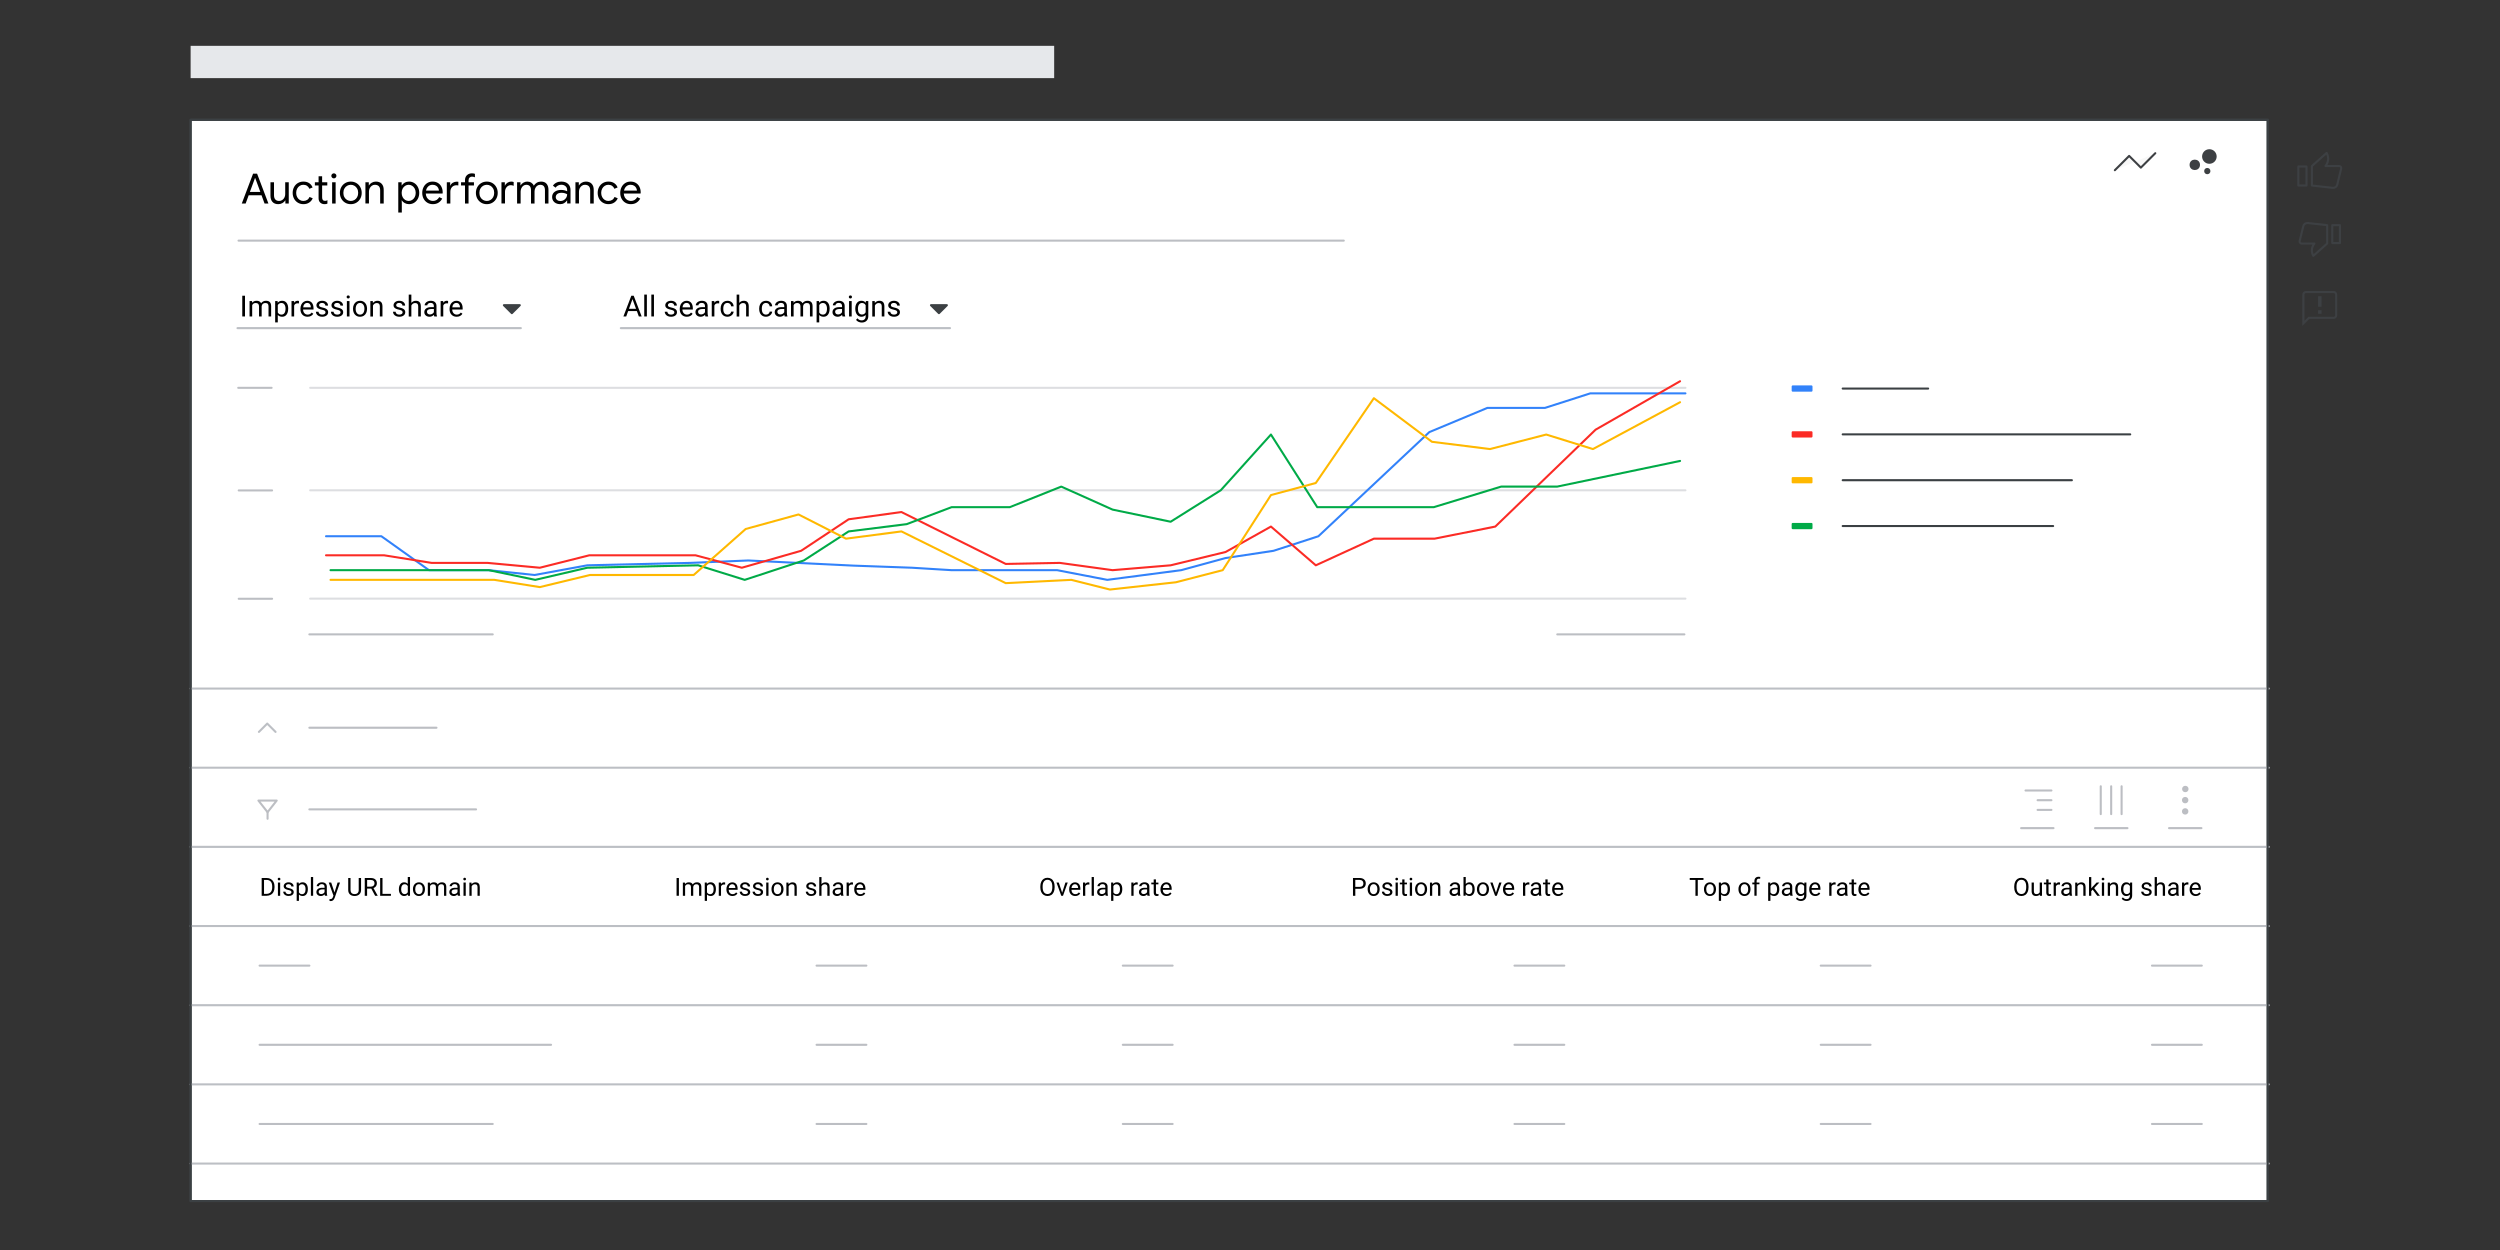<?xml version="1.0" encoding="utf-8"?>
<!-- Generator: Adobe Illustrator 25.2.3, SVG Export Plug-In . SVG Version: 6.00 Build 0)  -->
<svg version="1.1" id="Layer_1" xmlns="http://www.w3.org/2000/svg" xmlns:xlink="http://www.w3.org/1999/xlink" x="0px" y="0px"
	 viewBox="0 0 1200 600" style="enable-background:new 0 0 1200 600;" xml:space="preserve">
<rect x="0" y="0" width="1200" height="600" fill="#333333" stroke="none"/>
<style type="text/css">
	.st0{fill:#FFFFFF;stroke:#3B4043;stroke-linecap:round;stroke-linejoin:round;stroke-miterlimit:10;}
	.st1{fill:none;stroke:#BCBFC4;stroke-linecap:round;stroke-linejoin:round;}
	.st2{fill:none;stroke:#3282FA;stroke-linecap:round;stroke-linejoin:round;stroke-miterlimit:10;}
	.st3{fill:#E6E8EB;}
	.st4{fill:#3282FA;}
	.st5{fill:none;stroke:#3D4043;stroke-linecap:round;stroke-linejoin:round;}
	.st6{fill-rule:evenodd;clip-rule:evenodd;fill:#3D4043;}
	.st7{fill:#3D4043;}
	.st8{fill:#3D4043;stroke:#3B4043;stroke-linecap:round;stroke-linejoin:round;stroke-miterlimit:10;}
	.st9{fill:none;stroke:#3B4043;stroke-linecap:round;stroke-linejoin:round;stroke-miterlimit:10;}
	.st10{fill:none;stroke:#3D4043;stroke-linecap:round;stroke-linejoin:round;stroke-miterlimit:10;}
	.st11{fill:#00AA47;}
	.st12{fill:none;stroke:#BCBEC3;stroke-linecap:round;stroke-linejoin:round;}
	.st13{fill:none;stroke:#DDDEE1;stroke-linecap:round;stroke-linejoin:round;stroke-miterlimit:10;}
	.st14{fill:#3282FA;stroke:#3282FA;stroke-linecap:round;stroke-linejoin:round;stroke-miterlimit:10;}
	.st15{fill:#FB2B25;stroke:#FB2B25;stroke-linecap:round;stroke-linejoin:round;stroke-miterlimit:10;}
	.st16{fill:#FFB800;stroke:#FFB800;stroke-linecap:round;stroke-linejoin:round;stroke-miterlimit:10;}
	.st17{fill:#00AA47;stroke:#00AA47;stroke-linecap:round;stroke-linejoin:round;stroke-miterlimit:10;}
	.st18{fill:none;stroke:#FB2B25;stroke-linecap:round;stroke-linejoin:round;stroke-miterlimit:10;}
	.st19{fill:none;stroke:#00AA47;stroke-linecap:round;stroke-linejoin:round;stroke-miterlimit:10;}
	.st20{fill:none;stroke:#FFB800;stroke-linecap:round;stroke-linejoin:round;stroke-miterlimit:10;}
	.st21{fill:#BCBEC3;}
	
		.st22{fill-rule:evenodd;clip-rule:evenodd;fill:#F8F8F8;stroke:#3D4043;stroke-linecap:round;stroke-linejoin:round;stroke-miterlimit:10;}
	.st23{fill:#3D4043;stroke:#3D4043;stroke-linecap:round;stroke-linejoin:round;stroke-miterlimit:10;}
</style>
<rect x="91.5" y="57.5" class="st0" width="997" height="519"/>
<path class="st12" d="M114.5,115.5H645"/>
<path class="st1" d="M91.5,330.5H1089"/>
<path class="st1" d="M91.5,368.5H1089"/>
<path class="st1" d="M91.5,406.5H1089"/>
<path class="st1" d="M91.5,444.5H1089"/>
<path class="st1" d="M91.5,482.5H1089"/>
<path class="st3" d="M91.5,22H506v15.5H91.5V22z"/>
<g>
	<rect x="1119.49" y="108.08" class="st5" width="3.68" height="8.59"/>
	<path class="st5" d="M1110.39,122.81l6.65-5.91v-8.82l-9.3-1.03c-1-0.11-1.92,0.54-2.16,1.51l-1.74,7.11
		c-0.15,0.63,0.32,1.23,0.97,1.23h6.09C1108.97,119.35,1109.79,121.79,1110.39,122.81z"/>
</g>
<g>
	<rect x="1103.2" y="79.93" class="st5" width="3.91" height="9.13"/>
	<path class="st5" d="M1116.78,73.41l-7.06,6.28v9.37l9.99,1.11c1,0.11,1.92-0.54,2.16-1.51l1.89-7.74
		c0.15-0.63-0.32-1.23-0.97-1.23h-6.55C1118.29,77.09,1117.42,74.5,1116.78,73.41z"/>
</g>
<g>
	<rect x="1112.67" y="148.91" class="st6" width="1.68" height="1.67"/>
	<rect x="1112.67" y="142.21" class="st6" width="1.68" height="5.02"/>
	<g>
		<g>
			<path class="st7" d="M1120.19,140.68c0.41,0,0.67,0.35,0.67,0.67v10.05c0,0.34-0.32,0.67-0.67,0.67h-11.72h-0.41l-0.29,0.29
				l-1.64,1.64v-12.66c0-0.34,0.32-0.67,0.67-0.67H1120.19 M1120.19,139.68h-13.4c-0.9,0-1.67,0.77-1.67,1.67v15.07l3.35-3.35h11.72
				c0.9,0,1.67-0.77,1.67-1.67v-10.05C1121.86,140.44,1121.14,139.68,1120.19,139.68L1120.19,139.68z"/>
		</g>
	</g>
</g>
<path class="st1" d="M114,157.5h136"/>
<g>
	<path d="M117.6,151.9h-1.31v-9.95h1.31V151.9z"/>
	<path d="M120.99,144.51l0.03,0.82c0.54-0.64,1.27-0.96,2.19-0.96c1.03,0,1.74,0.4,2.11,1.19c0.25-0.36,0.57-0.64,0.96-0.86
		s0.86-0.33,1.4-0.33c1.62,0,2.45,0.86,2.47,2.58v4.96h-1.26v-4.88c0-0.53-0.12-0.92-0.36-1.19c-0.24-0.26-0.65-0.39-1.22-0.39
		c-0.47,0-0.86,0.14-1.17,0.42c-0.31,0.28-0.49,0.66-0.54,1.13v4.91h-1.27v-4.85c0-1.08-0.53-1.61-1.58-1.61
		c-0.83,0-1.4,0.35-1.7,1.06v5.4h-1.26v-7.4H120.99z"/>
	<path d="M138.32,148.29c0,1.13-0.26,2.03-0.77,2.72s-1.21,1.03-2.09,1.03c-0.9,0-1.6-0.29-2.12-0.85v3.56h-1.26v-10.24h1.16
		l0.06,0.82c0.52-0.64,1.23-0.96,2.15-0.96c0.89,0,1.59,0.33,2.11,1s0.78,1.6,0.78,2.8V148.29z M137.05,148.14
		c0-0.83-0.18-1.49-0.53-1.98s-0.84-0.72-1.46-0.72c-0.77,0-1.34,0.34-1.72,1.02V150c0.38,0.67,0.96,1.01,1.74,1.01
		c0.61,0,1.09-0.24,1.45-0.72C136.87,149.8,137.05,149.09,137.05,148.14z"/>
	<path d="M143.5,145.64c-0.19-0.03-0.4-0.05-0.62-0.05c-0.83,0-1.39,0.35-1.69,1.06v5.25h-1.26v-7.4h1.23l0.02,0.85
		c0.41-0.66,1-0.99,1.76-0.99c0.25,0,0.43,0.03,0.56,0.1V145.64z"/>
	<path d="M147.6,152.04c-1,0-1.82-0.33-2.45-0.99c-0.63-0.66-0.94-1.54-0.94-2.64v-0.23c0-0.73,0.14-1.39,0.42-1.97
		c0.28-0.58,0.67-1.03,1.18-1.35c0.5-0.33,1.05-0.49,1.64-0.49c0.96,0,1.71,0.32,2.24,0.95s0.8,1.54,0.8,2.72v0.53h-5.01
		c0.02,0.73,0.23,1.32,0.64,1.77c0.41,0.45,0.93,0.67,1.56,0.67c0.45,0,0.82-0.09,1.13-0.27s0.58-0.42,0.81-0.72l0.77,0.6
		C149.77,151.56,148.84,152.04,147.6,152.04z M147.44,145.41c-0.51,0-0.94,0.19-1.29,0.56c-0.35,0.37-0.56,0.89-0.64,1.56h3.71v-0.1
		c-0.04-0.64-0.21-1.14-0.52-1.49C148.39,145.58,147.97,145.41,147.44,145.41z"/>
	<path d="M156.25,149.94c0-0.34-0.13-0.61-0.39-0.8c-0.26-0.19-0.71-0.35-1.35-0.49s-1.15-0.3-1.52-0.49s-0.65-0.42-0.83-0.68
		s-0.27-0.58-0.27-0.94c0-0.61,0.26-1.12,0.77-1.54s1.17-0.63,1.97-0.63c0.84,0,1.52,0.22,2.04,0.65s0.78,0.99,0.78,1.66h-1.27
		c0-0.35-0.15-0.64-0.44-0.9s-0.66-0.38-1.11-0.38c-0.46,0-0.82,0.1-1.08,0.3s-0.39,0.46-0.39,0.79c0,0.31,0.12,0.54,0.36,0.69
		s0.68,0.3,1.31,0.44s1.14,0.31,1.53,0.51s0.68,0.43,0.87,0.71c0.19,0.28,0.28,0.61,0.28,1.01c0,0.66-0.26,1.19-0.79,1.59
		c-0.53,0.4-1.21,0.6-2.06,0.6c-0.59,0-1.12-0.1-1.57-0.31s-0.81-0.5-1.07-0.88c-0.26-0.38-0.39-0.78-0.39-1.22h1.26
		c0.02,0.42,0.19,0.76,0.51,1.01c0.32,0.25,0.73,0.37,1.25,0.37c0.48,0,0.86-0.1,1.15-0.29
		C156.11,150.52,156.25,150.26,156.25,149.94z"/>
	<path d="M163.47,149.94c0-0.34-0.13-0.61-0.39-0.8c-0.26-0.19-0.71-0.35-1.35-0.49s-1.15-0.3-1.52-0.49s-0.65-0.42-0.83-0.68
		s-0.27-0.58-0.27-0.94c0-0.61,0.26-1.12,0.77-1.54s1.17-0.63,1.97-0.63c0.84,0,1.52,0.22,2.04,0.65s0.78,0.99,0.78,1.66h-1.27
		c0-0.35-0.15-0.64-0.44-0.9s-0.66-0.38-1.11-0.38c-0.46,0-0.82,0.1-1.08,0.3s-0.39,0.46-0.39,0.79c0,0.31,0.12,0.54,0.36,0.69
		s0.68,0.3,1.31,0.44s1.14,0.31,1.53,0.51s0.68,0.43,0.87,0.71c0.19,0.28,0.28,0.61,0.28,1.01c0,0.66-0.26,1.19-0.79,1.59
		c-0.53,0.4-1.21,0.6-2.06,0.6c-0.59,0-1.12-0.1-1.57-0.31s-0.81-0.5-1.07-0.88c-0.26-0.38-0.39-0.78-0.39-1.22h1.26
		c0.02,0.42,0.19,0.76,0.51,1.01c0.32,0.25,0.73,0.37,1.25,0.37c0.48,0,0.86-0.1,1.15-0.29
		C163.33,150.52,163.47,150.26,163.47,149.94z"/>
	<path d="M166.39,142.54c0-0.21,0.06-0.38,0.19-0.52s0.31-0.21,0.56-0.21s0.43,0.07,0.56,0.21s0.19,0.31,0.19,0.52
		s-0.06,0.38-0.19,0.51s-0.31,0.21-0.56,0.21s-0.43-0.07-0.56-0.21S166.39,142.75,166.39,142.54z M167.76,151.9h-1.26v-7.4h1.26
		V151.9z"/>
	<path d="M169.45,148.14c0-0.72,0.14-1.38,0.43-1.96s0.68-1.03,1.19-1.34s1.09-0.47,1.74-0.47c1.01,0,1.82,0.35,2.44,1.05
		s0.93,1.62,0.93,2.78v0.09c0,0.72-0.14,1.37-0.41,1.94c-0.28,0.57-0.67,1.02-1.18,1.34s-1.1,0.48-1.77,0.48
		c-1,0-1.81-0.35-2.44-1.05s-0.93-1.62-0.93-2.77V148.14z M170.72,148.29c0,0.82,0.19,1.48,0.57,1.98s0.89,0.75,1.53,0.75
		c0.64,0,1.15-0.25,1.53-0.75c0.38-0.5,0.57-1.21,0.57-2.12c0-0.81-0.19-1.47-0.58-1.97c-0.39-0.5-0.9-0.76-1.53-0.76
		c-0.62,0-1.13,0.25-1.51,0.75S170.72,147.36,170.72,148.29z"/>
	<path d="M178.96,144.51l0.04,0.93c0.56-0.71,1.3-1.07,2.21-1.07c1.56,0,2.35,0.88,2.37,2.65v4.89h-1.26v-4.89
		c0-0.53-0.13-0.93-0.37-1.18s-0.61-0.38-1.12-0.38c-0.41,0-0.77,0.11-1.08,0.33s-0.55,0.51-0.72,0.86v5.27h-1.26v-7.4H178.96z"/>
	<path d="M193.26,149.94c0-0.34-0.13-0.61-0.39-0.8c-0.26-0.19-0.71-0.35-1.35-0.49s-1.15-0.3-1.52-0.49s-0.65-0.42-0.83-0.68
		s-0.27-0.58-0.27-0.94c0-0.61,0.26-1.12,0.77-1.54s1.17-0.63,1.97-0.63c0.84,0,1.52,0.22,2.04,0.65s0.78,0.99,0.78,1.66h-1.27
		c0-0.35-0.15-0.64-0.44-0.9s-0.66-0.38-1.11-0.38c-0.46,0-0.82,0.1-1.08,0.3s-0.39,0.46-0.39,0.79c0,0.31,0.12,0.54,0.36,0.69
		s0.68,0.3,1.31,0.44s1.14,0.31,1.53,0.51s0.68,0.43,0.87,0.71c0.19,0.28,0.28,0.61,0.28,1.01c0,0.66-0.26,1.19-0.79,1.59
		c-0.53,0.4-1.21,0.6-2.06,0.6c-0.59,0-1.12-0.1-1.57-0.31s-0.81-0.5-1.07-0.88c-0.26-0.38-0.39-0.78-0.39-1.22h1.26
		c0.02,0.42,0.19,0.76,0.51,1.01c0.32,0.25,0.73,0.37,1.25,0.37c0.48,0,0.86-0.1,1.15-0.29
		C193.12,150.52,193.26,150.26,193.26,149.94z"/>
	<path d="M197.44,145.4c0.56-0.69,1.29-1.03,2.19-1.03c1.56,0,2.35,0.88,2.37,2.65v4.89h-1.26v-4.89c0-0.53-0.13-0.93-0.37-1.18
		s-0.61-0.38-1.12-0.38c-0.41,0-0.77,0.11-1.08,0.33s-0.55,0.51-0.72,0.86v5.27h-1.26v-10.5h1.26V145.4z"/>
	<path d="M208.45,151.9c-0.07-0.15-0.13-0.41-0.18-0.78c-0.59,0.61-1.29,0.92-2.11,0.92c-0.73,0-1.33-0.21-1.79-0.62
		c-0.47-0.41-0.7-0.93-0.7-1.57c0-0.77,0.29-1.37,0.88-1.79c0.59-0.43,1.41-0.64,2.47-0.64h1.23v-0.58c0-0.44-0.13-0.79-0.4-1.06
		c-0.26-0.26-0.65-0.39-1.17-0.39c-0.45,0-0.83,0.11-1.13,0.34s-0.46,0.5-0.46,0.83h-1.27c0-0.37,0.13-0.73,0.39-1.07
		c0.26-0.34,0.62-0.62,1.07-0.82s0.94-0.3,1.48-0.3c0.85,0,1.52,0.21,2,0.64c0.48,0.43,0.73,1.01,0.75,1.76v3.4
		c0,0.68,0.09,1.22,0.26,1.62v0.11H208.45z M206.36,150.94c0.4,0,0.77-0.1,1.13-0.31s0.61-0.47,0.77-0.8v-1.52h-0.99
		c-1.55,0-2.32,0.45-2.32,1.36c0,0.4,0.13,0.71,0.4,0.93S205.94,150.94,206.36,150.94z"/>
	<path d="M215.08,145.64c-0.19-0.03-0.4-0.05-0.62-0.05c-0.83,0-1.39,0.35-1.69,1.06v5.25h-1.26v-7.4h1.23l0.02,0.85
		c0.41-0.66,1-0.99,1.76-0.99c0.25,0,0.43,0.03,0.56,0.1V145.64z"/>
	<path d="M219.18,152.04c-1,0-1.82-0.33-2.45-0.99c-0.63-0.66-0.94-1.54-0.94-2.64v-0.23c0-0.73,0.14-1.39,0.42-1.97
		c0.28-0.58,0.67-1.03,1.18-1.35c0.5-0.33,1.05-0.49,1.64-0.49c0.96,0,1.71,0.32,2.24,0.95s0.8,1.54,0.8,2.72v0.53h-5.01
		c0.02,0.73,0.23,1.32,0.64,1.77c0.41,0.45,0.93,0.67,1.56,0.67c0.45,0,0.82-0.09,1.13-0.27s0.58-0.42,0.81-0.72l0.77,0.6
		C221.35,151.56,220.42,152.04,219.18,152.04z M219.02,145.41c-0.51,0-0.94,0.19-1.29,0.56c-0.35,0.37-0.56,0.89-0.64,1.56h3.71
		v-0.1c-0.04-0.64-0.21-1.14-0.52-1.49C219.97,145.58,219.55,145.41,219.02,145.41z"/>
</g>
<g>
	<path d="M121.48,83.36h1.92l5.44,14.32h-1.86l-1.44-3.94h-6.18l-1.44,3.94h-1.86L121.48,83.36z M124.96,92.14l-1.9-5.16l-0.58-1.54
		h-0.08l-0.56,1.54l-1.9,5.16H124.96z"/>
	<path d="M130.79,96.92c-0.65-0.72-0.97-1.73-0.97-3.02v-6.42h1.7v6.16c0,0.97,0.22,1.69,0.66,2.14c0.44,0.45,1.03,0.68,1.78,0.68
		c0.57,0,1.08-0.15,1.53-0.46c0.45-0.31,0.79-0.71,1.04-1.2c0.25-0.49,0.37-1.01,0.37-1.56v-5.76h1.7v10.2h-1.62V96.2h-0.08
		c-0.28,0.51-0.73,0.93-1.34,1.28S134.29,98,133.6,98C132.37,98,131.43,97.64,130.79,96.92z"/>
	<path d="M142.98,97.29c-0.79-0.47-1.4-1.12-1.84-1.94c-0.44-0.82-0.66-1.74-0.66-2.77c0-1.03,0.22-1.95,0.66-2.78
		c0.44-0.83,1.05-1.47,1.84-1.94c0.79-0.47,1.67-0.7,2.66-0.7c1.11,0,2.04,0.26,2.79,0.77c0.75,0.51,1.29,1.2,1.61,2.05l-1.54,0.64
		c-0.25-0.63-0.63-1.1-1.13-1.43c-0.5-0.33-1.1-0.49-1.81-0.49c-0.6,0-1.16,0.16-1.68,0.49c-0.52,0.33-0.94,0.78-1.25,1.37
		s-0.47,1.26-0.47,2.02c0,0.76,0.16,1.43,0.47,2.02s0.73,1.04,1.25,1.37c0.52,0.33,1.08,0.49,1.68,0.49c0.72,0,1.34-0.17,1.86-0.5
		c0.52-0.33,0.91-0.81,1.16-1.42l1.52,0.64c-0.35,0.84-0.9,1.52-1.67,2.04c-0.77,0.52-1.7,0.78-2.79,0.78
		C144.65,98,143.76,97.76,142.98,97.29z"/>
	<path d="M154.61,97.8c-0.35-0.14-0.65-0.32-0.89-0.55c-0.27-0.26-0.47-0.56-0.6-0.9c-0.13-0.34-0.2-0.75-0.2-1.24v-6.09h-1.78
		v-1.54h1.78V84.6h1.7v2.88h2.48v1.54h-2.48v5.68c0,0.57,0.11,1,0.32,1.27c0.25,0.3,0.62,0.45,1.1,0.45c0.39,0,0.76-0.11,1.12-0.34
		v1.66c-0.2,0.09-0.4,0.16-0.61,0.2S156.08,98,155.76,98C155.34,98,154.96,97.93,154.61,97.8z"/>
	<path d="M159.4,85.26c-0.24-0.24-0.36-0.53-0.36-0.86c0-0.33,0.12-0.62,0.36-0.85c0.24-0.23,0.53-0.35,0.86-0.35
		s0.62,0.12,0.86,0.35s0.36,0.52,0.36,0.85c0,0.33-0.12,0.62-0.35,0.86s-0.52,0.36-0.87,0.36C159.92,85.62,159.63,85.5,159.4,85.26z
		 M159.42,87.48h1.68v10.2h-1.68V87.48z"/>
	<path d="M165.68,97.28c-0.8-0.48-1.42-1.13-1.87-1.96c-0.45-0.83-0.67-1.74-0.67-2.74s0.22-1.91,0.67-2.74
		c0.45-0.83,1.07-1.48,1.87-1.96c0.8-0.48,1.7-0.72,2.7-0.72s1.9,0.24,2.7,0.72c0.8,0.48,1.42,1.13,1.87,1.96
		c0.45,0.83,0.67,1.74,0.67,2.74s-0.22,1.91-0.67,2.74c-0.45,0.83-1.07,1.48-1.87,1.96c-0.8,0.48-1.7,0.72-2.7,0.72
		S166.48,97.76,165.68,97.28z M170.13,95.99c0.54-0.31,0.97-0.76,1.3-1.35c0.33-0.59,0.49-1.27,0.49-2.06
		c0-0.79-0.16-1.47-0.49-2.06c-0.33-0.59-0.76-1.04-1.3-1.35s-1.12-0.47-1.75-0.47s-1.21,0.16-1.76,0.47
		c-0.55,0.31-0.98,0.76-1.31,1.35c-0.33,0.59-0.49,1.27-0.49,2.06c0,0.79,0.16,1.47,0.49,2.06c0.33,0.59,0.76,1.04,1.31,1.35
		c0.55,0.31,1.13,0.47,1.76,0.47S169.59,96.3,170.13,95.99z"/>
	<path d="M175.4,87.48h1.62v1.5h0.08c0.28-0.51,0.73-0.94,1.34-1.29c0.61-0.35,1.27-0.53,1.96-0.53c1.23,0,2.16,0.36,2.81,1.07
		c0.65,0.71,0.97,1.68,0.97,2.91v6.54h-1.7V91.4c0-0.95-0.23-1.63-0.68-2.06s-1.07-0.64-1.86-0.64c-0.55,0-1.04,0.15-1.47,0.46
		c-0.43,0.31-0.77,0.71-1.01,1.21c-0.24,0.5-0.36,1.02-0.36,1.57v5.74h-1.7V87.48z"/>
	<path d="M191.17,87.48h1.62V89h0.08c0.31-0.52,0.77-0.96,1.39-1.31c0.62-0.35,1.32-0.53,2.09-0.53c0.91,0,1.73,0.23,2.48,0.7
		c0.75,0.47,1.33,1.11,1.76,1.94s0.64,1.75,0.64,2.78c0,1.04-0.21,1.97-0.64,2.79c-0.43,0.82-1.01,1.46-1.76,1.93
		s-1.57,0.7-2.48,0.7c-0.77,0-1.47-0.18-2.09-0.53c-0.62-0.35-1.08-0.78-1.39-1.29h-0.08l0.08,1.4V102h-1.7V87.48z M197.82,95.98
		c0.52-0.32,0.94-0.78,1.25-1.37c0.31-0.59,0.47-1.27,0.47-2.03c0-0.76-0.16-1.44-0.47-2.03c-0.31-0.59-0.73-1.05-1.25-1.37
		c-0.52-0.32-1.07-0.48-1.66-0.48c-0.59,0-1.14,0.16-1.66,0.48s-0.93,0.77-1.24,1.36s-0.46,1.27-0.46,2.04s0.15,1.45,0.46,2.04
		s0.72,1.04,1.24,1.36c0.52,0.32,1.07,0.48,1.66,0.48C196.74,96.46,197.29,96.3,197.82,95.98z"/>
	<path d="M205.13,97.3c-0.77-0.47-1.38-1.11-1.81-1.93c-0.43-0.82-0.65-1.74-0.65-2.77c0-0.99,0.2-1.89,0.61-2.72
		c0.41-0.83,0.98-1.49,1.73-1.98c0.75-0.49,1.61-0.74,2.6-0.74c1,0,1.87,0.22,2.6,0.67c0.73,0.45,1.3,1.06,1.69,1.85
		c0.39,0.79,0.59,1.69,0.59,2.7c0,0.2-0.02,0.37-0.06,0.52h-8.06c0.04,0.77,0.23,1.43,0.56,1.96c0.33,0.53,0.76,0.93,1.27,1.2
		c0.51,0.27,1.05,0.4,1.61,0.4c1.31,0,2.31-0.61,3.02-1.84l1.44,0.7c-0.44,0.83-1.04,1.48-1.79,1.96c-0.75,0.48-1.66,0.72-2.73,0.72
		C206.78,98,205.91,97.77,205.13,97.3z M210.7,91.5c-0.03-0.43-0.15-0.85-0.36-1.28s-0.55-0.79-1.01-1.08
		c-0.46-0.29-1.04-0.44-1.73-0.44c-0.8,0-1.48,0.26-2.03,0.77c-0.55,0.51-0.92,1.19-1.09,2.03H210.7z"/>
	<path d="M214.47,87.48h1.62v1.62h0.08c0.24-0.6,0.65-1.07,1.22-1.4c0.57-0.33,1.2-0.5,1.88-0.5c0.29,0,0.54,0.02,0.74,0.06V89
		c-0.23-0.05-0.53-0.08-0.92-0.08c-0.87,0-1.57,0.29-2.11,0.86c-0.54,0.57-0.81,1.32-0.81,2.24v5.66h-1.7V87.48z M223.2,89.02h-1.9
		v-1.54h1.9v-1.1c0-0.64,0.15-1.2,0.44-1.68c0.29-0.48,0.69-0.85,1.18-1.11s1.04-0.39,1.64-0.39c0.57,0,1.07,0.08,1.5,0.24v1.66
		c-0.27-0.11-0.5-0.19-0.71-0.24c-0.21-0.05-0.45-0.08-0.73-0.08c-0.45,0-0.84,0.16-1.15,0.47c-0.31,0.31-0.47,0.75-0.47,1.31v0.92
		h2.6v1.54h-2.6v8.66h-1.7V89.02z"/>
	<path d="M230.97,97.28c-0.8-0.48-1.42-1.13-1.87-1.96c-0.45-0.83-0.67-1.74-0.67-2.74s0.22-1.91,0.67-2.74
		c0.45-0.83,1.07-1.48,1.87-1.96c0.8-0.48,1.7-0.72,2.7-0.72s1.9,0.24,2.7,0.72c0.8,0.48,1.42,1.13,1.87,1.96
		c0.45,0.83,0.67,1.74,0.67,2.74s-0.22,1.91-0.67,2.74c-0.45,0.83-1.07,1.48-1.87,1.96c-0.8,0.48-1.7,0.72-2.7,0.72
		S231.77,97.76,230.97,97.28z M235.42,95.99c0.54-0.31,0.97-0.76,1.3-1.35c0.33-0.59,0.49-1.27,0.49-2.06
		c0-0.79-0.16-1.47-0.49-2.06c-0.33-0.59-0.76-1.04-1.3-1.35s-1.12-0.47-1.75-0.47s-1.21,0.16-1.76,0.47
		c-0.55,0.31-0.98,0.76-1.31,1.35c-0.33,0.59-0.49,1.27-0.49,2.06c0,0.79,0.16,1.47,0.49,2.06c0.33,0.59,0.76,1.04,1.31,1.35
		c0.55,0.31,1.13,0.47,1.76,0.47S234.88,96.3,235.42,95.99z"/>
	<path d="M240.7,87.48h1.62v1.64h0.08c0.2-0.56,0.59-1.03,1.16-1.4s1.17-0.56,1.8-0.56c0.47,0,0.87,0.07,1.2,0.22v1.82
		c-0.43-0.21-0.91-0.32-1.44-0.32c-0.49,0-0.95,0.14-1.36,0.42c-0.41,0.28-0.74,0.66-0.99,1.13c-0.25,0.47-0.37,0.99-0.37,1.53v5.71
		h-1.7V87.48z"/>
	<path d="M248.2,87.48h1.62v1.5h0.08c0.29-0.52,0.73-0.95,1.32-1.3c0.59-0.35,1.21-0.52,1.86-0.52c0.75,0,1.4,0.18,1.95,0.54
		c0.55,0.36,0.95,0.84,1.19,1.44c0.36-0.6,0.84-1.08,1.43-1.44c0.59-0.36,1.28-0.54,2.07-0.54c1.17,0,2.06,0.36,2.65,1.07
		c0.59,0.71,0.89,1.68,0.89,2.91v6.54h-1.68V91.4c0-0.95-0.19-1.63-0.58-2.06s-0.96-0.64-1.72-0.64c-0.51,0-0.97,0.15-1.38,0.44
		c-0.41,0.29-0.74,0.69-0.97,1.18c-0.23,0.49-0.35,1.03-0.35,1.6v5.76h-1.7v-6.26c0-0.96-0.19-1.65-0.58-2.08
		c-0.39-0.43-0.95-0.64-1.7-0.64c-0.51,0-0.97,0.15-1.38,0.45c-0.41,0.3-0.74,0.7-0.97,1.2s-0.35,1.04-0.35,1.61v5.72h-1.7V87.48z"
		/>
	<path d="M266.85,97.56c-0.59-0.29-1.04-0.7-1.36-1.21c-0.32-0.51-0.48-1.1-0.48-1.75c0-1.08,0.41-1.92,1.22-2.53
		c0.81-0.61,1.84-0.91,3.08-0.91c0.61,0,1.18,0.07,1.71,0.2c0.53,0.13,0.93,0.29,1.21,0.46V91.2c0-0.76-0.27-1.37-0.8-1.83
		s-1.21-0.69-2.02-0.69c-0.57,0-1.1,0.12-1.58,0.37s-0.86,0.59-1.14,1.03l-1.28-0.96c0.4-0.61,0.95-1.09,1.65-1.44
		c0.7-0.35,1.48-0.52,2.33-0.52c1.39,0,2.48,0.36,3.27,1.09c0.79,0.73,1.19,1.72,1.19,2.97v6.46h-1.62v-1.46h-0.08
		c-0.29,0.49-0.73,0.91-1.32,1.26S269.59,98,268.85,98C268.11,98,267.44,97.85,266.85,97.56z M270.62,96.06
		c0.49-0.29,0.89-0.69,1.18-1.18s0.44-1.03,0.44-1.62c-0.32-0.21-0.71-0.39-1.18-0.52c-0.47-0.13-0.96-0.2-1.48-0.2
		c-0.93,0-1.64,0.19-2.11,0.58s-0.71,0.89-0.71,1.5c0,0.56,0.21,1.01,0.64,1.36s0.97,0.52,1.62,0.52
		C269.59,96.5,270.12,96.36,270.62,96.06z"/>
	<path d="M276.21,87.48h1.62v1.5h0.08c0.28-0.51,0.73-0.94,1.34-1.29c0.61-0.35,1.27-0.53,1.96-0.53c1.23,0,2.16,0.36,2.81,1.07
		c0.65,0.71,0.97,1.68,0.97,2.91v6.54h-1.7V91.4c0-0.95-0.23-1.63-0.68-2.06s-1.07-0.64-1.86-0.64c-0.55,0-1.04,0.15-1.47,0.46
		c-0.43,0.31-0.77,0.71-1.01,1.21c-0.24,0.5-0.36,1.02-0.36,1.57v5.74h-1.7V87.48z"/>
	<path d="M289.39,97.29c-0.79-0.47-1.4-1.12-1.84-1.94c-0.44-0.82-0.66-1.74-0.66-2.77c0-1.03,0.22-1.95,0.66-2.78
		c0.44-0.83,1.05-1.47,1.84-1.94c0.79-0.47,1.67-0.7,2.66-0.7c1.11,0,2.04,0.26,2.79,0.77c0.75,0.51,1.29,1.2,1.61,2.05l-1.54,0.64
		c-0.25-0.63-0.63-1.1-1.13-1.43c-0.5-0.33-1.1-0.49-1.81-0.49c-0.6,0-1.16,0.16-1.68,0.49c-0.52,0.33-0.94,0.78-1.25,1.37
		s-0.47,1.26-0.47,2.02c0,0.76,0.16,1.43,0.47,2.02s0.73,1.04,1.25,1.37c0.52,0.33,1.08,0.49,1.68,0.49c0.72,0,1.34-0.17,1.86-0.5
		c0.52-0.33,0.91-0.81,1.16-1.42l1.52,0.64c-0.35,0.84-0.9,1.52-1.67,2.04c-0.77,0.52-1.7,0.78-2.79,0.78
		C291.07,98,290.18,97.76,289.39,97.29z"/>
	<path d="M300.17,97.3c-0.77-0.47-1.38-1.11-1.81-1.93c-0.43-0.82-0.65-1.74-0.65-2.77c0-0.99,0.2-1.89,0.61-2.72
		c0.41-0.83,0.98-1.49,1.73-1.98c0.75-0.49,1.61-0.74,2.6-0.74c1,0,1.87,0.22,2.6,0.67c0.73,0.45,1.3,1.06,1.69,1.85
		c0.39,0.79,0.59,1.69,0.59,2.7c0,0.2-0.02,0.37-0.06,0.52h-8.06c0.04,0.77,0.23,1.43,0.56,1.96c0.33,0.53,0.76,0.93,1.27,1.2
		c0.51,0.27,1.05,0.4,1.61,0.4c1.31,0,2.31-0.61,3.02-1.84l1.44,0.7c-0.44,0.83-1.04,1.48-1.79,1.96c-0.75,0.48-1.66,0.72-2.73,0.72
		C301.82,98,300.95,97.77,300.17,97.3z M305.74,91.5c-0.03-0.43-0.15-0.85-0.36-1.28s-0.55-0.79-1.01-1.08
		c-0.46-0.29-1.04-0.44-1.73-0.44c-0.8,0-1.48,0.26-2.03,0.77c-0.55,0.51-0.92,1.19-1.09,2.03H305.74z"/>
</g>
<polygon class="st8" points="241.87,146.5 245.69,150.31 249.5,146.5 "/>
<path class="st1" d="M298,157.5h158"/>
<g>
	<path d="M305.69,149.3h-4.17l-0.94,2.6h-1.35l3.8-9.95h1.15l3.81,9.95h-1.35L305.69,149.3z M301.91,148.22h3.38l-1.7-4.66
		L301.91,148.22z"/>
	<path d="M310.5,151.9h-1.26v-10.5h1.26V151.9z"/>
	<path d="M313.9,151.9h-1.26v-10.5h1.26V151.9z"/>
	<path d="M323.69,149.94c0-0.34-0.13-0.61-0.39-0.8c-0.26-0.19-0.71-0.35-1.35-0.49s-1.15-0.3-1.52-0.49s-0.65-0.42-0.83-0.68
		s-0.27-0.58-0.27-0.94c0-0.61,0.26-1.12,0.77-1.54s1.17-0.63,1.97-0.63c0.84,0,1.52,0.22,2.04,0.65s0.78,0.99,0.78,1.66h-1.27
		c0-0.35-0.15-0.64-0.44-0.9s-0.66-0.38-1.11-0.38c-0.46,0-0.82,0.1-1.08,0.3s-0.39,0.46-0.39,0.79c0,0.31,0.12,0.54,0.36,0.69
		s0.68,0.3,1.31,0.44s1.14,0.31,1.53,0.51s0.68,0.43,0.87,0.71c0.19,0.28,0.28,0.61,0.28,1.01c0,0.66-0.26,1.19-0.79,1.59
		c-0.53,0.4-1.21,0.6-2.06,0.6c-0.59,0-1.12-0.1-1.57-0.31s-0.81-0.5-1.07-0.88c-0.26-0.38-0.39-0.78-0.39-1.22h1.26
		c0.02,0.42,0.19,0.76,0.51,1.01c0.32,0.25,0.73,0.37,1.25,0.37c0.48,0,0.86-0.1,1.15-0.29
		C323.55,150.52,323.69,150.26,323.69,149.94z"/>
	<path d="M329.67,152.04c-1,0-1.82-0.33-2.45-0.99c-0.63-0.66-0.94-1.54-0.94-2.64v-0.23c0-0.73,0.14-1.39,0.42-1.97
		c0.28-0.58,0.67-1.03,1.18-1.35c0.5-0.33,1.05-0.49,1.64-0.49c0.96,0,1.71,0.32,2.24,0.95s0.8,1.54,0.8,2.72v0.53h-5.01
		c0.02,0.73,0.23,1.32,0.64,1.77c0.41,0.45,0.93,0.67,1.56,0.67c0.45,0,0.82-0.09,1.13-0.27s0.58-0.42,0.81-0.72l0.77,0.6
		C331.84,151.56,330.91,152.04,329.67,152.04z M329.52,145.41c-0.51,0-0.94,0.19-1.29,0.56c-0.35,0.37-0.56,0.89-0.64,1.56h3.71
		v-0.1c-0.04-0.64-0.21-1.14-0.52-1.49C330.46,145.58,330.04,145.41,329.52,145.41z"/>
	<path d="M338.59,151.9c-0.07-0.15-0.13-0.41-0.18-0.78c-0.59,0.61-1.29,0.92-2.11,0.92c-0.73,0-1.33-0.21-1.79-0.62
		c-0.47-0.41-0.7-0.93-0.7-1.57c0-0.77,0.29-1.37,0.88-1.79c0.59-0.43,1.41-0.64,2.47-0.64h1.23v-0.58c0-0.44-0.13-0.79-0.4-1.06
		c-0.26-0.26-0.65-0.39-1.17-0.39c-0.45,0-0.83,0.11-1.13,0.34s-0.46,0.5-0.46,0.83h-1.27c0-0.37,0.13-0.73,0.39-1.07
		c0.26-0.34,0.62-0.62,1.07-0.82s0.94-0.3,1.48-0.3c0.85,0,1.52,0.21,2,0.64c0.48,0.43,0.73,1.01,0.75,1.76v3.4
		c0,0.68,0.09,1.22,0.26,1.62v0.11H338.59z M336.49,150.94c0.4,0,0.77-0.1,1.13-0.31s0.61-0.47,0.77-0.8v-1.52h-0.99
		c-1.55,0-2.32,0.45-2.32,1.36c0,0.4,0.13,0.71,0.4,0.93S336.07,150.94,336.49,150.94z"/>
	<path d="M345.21,145.64c-0.19-0.03-0.4-0.05-0.62-0.05c-0.83,0-1.39,0.35-1.69,1.06v5.25h-1.26v-7.4h1.23l0.02,0.85
		c0.41-0.66,1-0.99,1.76-0.99c0.25,0,0.43,0.03,0.56,0.1V145.64z"/>
	<path d="M349.21,151.01c0.45,0,0.85-0.14,1.18-0.41s0.52-0.62,0.56-1.03h1.2c-0.02,0.42-0.17,0.83-0.44,1.21s-0.63,0.69-1.08,0.92
		s-0.92,0.34-1.43,0.34c-1.01,0-1.81-0.34-2.4-1.01c-0.59-0.67-0.89-1.59-0.89-2.76v-0.21c0-0.72,0.13-1.36,0.4-1.92
		s0.64-1,1.14-1.31s1.08-0.46,1.75-0.46c0.83,0,1.52,0.25,2.07,0.75s0.84,1.14,0.88,1.93h-1.2c-0.04-0.48-0.22-0.87-0.54-1.18
		c-0.33-0.31-0.73-0.46-1.21-0.46c-0.64,0-1.14,0.23-1.49,0.69c-0.35,0.46-0.53,1.13-0.53,2.01v0.24c0,0.85,0.18,1.51,0.53,1.97
		S348.56,151.01,349.21,151.01z"/>
	<path d="M354.84,145.4c0.56-0.69,1.29-1.03,2.19-1.03c1.56,0,2.35,0.88,2.37,2.65v4.89h-1.26v-4.89c0-0.53-0.13-0.93-0.37-1.18
		s-0.61-0.38-1.12-0.38c-0.41,0-0.77,0.11-1.08,0.33s-0.55,0.51-0.72,0.86v5.27h-1.26v-10.5h1.26V145.4z"/>
	<path d="M367.71,151.01c0.45,0,0.85-0.14,1.18-0.41s0.52-0.62,0.56-1.03h1.2c-0.02,0.42-0.17,0.83-0.44,1.21s-0.63,0.69-1.08,0.92
		s-0.92,0.34-1.43,0.34c-1.01,0-1.81-0.34-2.4-1.01c-0.59-0.67-0.89-1.59-0.89-2.76v-0.21c0-0.72,0.13-1.36,0.4-1.92
		s0.64-1,1.14-1.31s1.08-0.46,1.75-0.46c0.83,0,1.52,0.25,2.07,0.75s0.84,1.14,0.88,1.93h-1.2c-0.04-0.48-0.22-0.87-0.54-1.18
		c-0.33-0.31-0.73-0.46-1.21-0.46c-0.64,0-1.14,0.23-1.49,0.69c-0.35,0.46-0.53,1.13-0.53,2.01v0.24c0,0.85,0.18,1.51,0.53,1.97
		S367.06,151.01,367.71,151.01z"/>
	<path d="M376.64,151.9c-0.07-0.15-0.13-0.41-0.18-0.78c-0.59,0.61-1.29,0.92-2.11,0.92c-0.73,0-1.33-0.21-1.79-0.62
		c-0.47-0.41-0.7-0.93-0.7-1.57c0-0.77,0.29-1.37,0.88-1.79c0.59-0.43,1.41-0.64,2.47-0.64h1.23v-0.58c0-0.44-0.13-0.79-0.4-1.06
		c-0.26-0.26-0.65-0.39-1.17-0.39c-0.45,0-0.83,0.11-1.13,0.34s-0.46,0.5-0.46,0.83h-1.27c0-0.37,0.13-0.73,0.39-1.07
		c0.26-0.34,0.62-0.62,1.07-0.82s0.94-0.3,1.48-0.3c0.85,0,1.52,0.21,2,0.64c0.48,0.43,0.73,1.01,0.75,1.76v3.4
		c0,0.68,0.09,1.22,0.26,1.62v0.11H376.64z M374.54,150.94c0.4,0,0.77-0.1,1.13-0.31s0.61-0.47,0.77-0.8v-1.52h-0.99
		c-1.55,0-2.32,0.45-2.32,1.36c0,0.4,0.13,0.71,0.4,0.93S374.13,150.94,374.54,150.94z"/>
	<path d="M380.88,144.51l0.03,0.82c0.54-0.64,1.27-0.96,2.19-0.96c1.03,0,1.74,0.4,2.11,1.19c0.25-0.36,0.57-0.64,0.96-0.86
		s0.86-0.33,1.4-0.33c1.62,0,2.45,0.86,2.47,2.58v4.96h-1.26v-4.88c0-0.53-0.12-0.92-0.36-1.19c-0.24-0.26-0.65-0.39-1.22-0.39
		c-0.47,0-0.86,0.14-1.17,0.42c-0.31,0.28-0.49,0.66-0.54,1.13v4.91h-1.27v-4.85c0-1.08-0.53-1.61-1.58-1.61
		c-0.83,0-1.4,0.35-1.7,1.06v5.4h-1.26v-7.4H380.88z"/>
	<path d="M398.21,148.29c0,1.13-0.26,2.03-0.77,2.72s-1.21,1.03-2.09,1.03c-0.9,0-1.6-0.29-2.12-0.85v3.56h-1.26v-10.24h1.16
		l0.06,0.82c0.52-0.64,1.23-0.96,2.15-0.96c0.89,0,1.59,0.33,2.11,1s0.78,1.6,0.78,2.8V148.29z M396.95,148.14
		c0-0.83-0.18-1.49-0.53-1.98s-0.84-0.72-1.46-0.72c-0.77,0-1.34,0.34-1.72,1.02V150c0.38,0.67,0.96,1.01,1.74,1.01
		c0.61,0,1.09-0.24,1.45-0.72C396.77,149.8,396.95,149.09,396.95,148.14z"/>
	<path d="M404.38,151.9c-0.07-0.15-0.13-0.41-0.18-0.78c-0.59,0.61-1.29,0.92-2.11,0.92c-0.73,0-1.33-0.21-1.79-0.62
		c-0.47-0.41-0.7-0.93-0.7-1.57c0-0.77,0.29-1.37,0.88-1.79c0.59-0.43,1.41-0.64,2.47-0.64h1.23v-0.58c0-0.44-0.13-0.79-0.4-1.06
		c-0.26-0.26-0.65-0.39-1.17-0.39c-0.45,0-0.83,0.11-1.13,0.34s-0.46,0.5-0.46,0.83h-1.27c0-0.37,0.13-0.73,0.39-1.07
		c0.26-0.34,0.62-0.62,1.07-0.82s0.94-0.3,1.48-0.3c0.85,0,1.52,0.21,2,0.64c0.48,0.43,0.73,1.01,0.75,1.76v3.4
		c0,0.68,0.09,1.22,0.26,1.62v0.11H404.38z M402.28,150.94c0.4,0,0.77-0.1,1.13-0.31s0.61-0.47,0.77-0.8v-1.52h-0.99
		c-1.55,0-2.32,0.45-2.32,1.36c0,0.4,0.13,0.71,0.4,0.93S401.87,150.94,402.28,150.94z"/>
	<path d="M407.44,142.54c0-0.21,0.06-0.38,0.19-0.52s0.31-0.21,0.56-0.21s0.43,0.07,0.56,0.21s0.19,0.31,0.19,0.52
		s-0.06,0.38-0.19,0.51s-0.31,0.21-0.56,0.21s-0.43-0.07-0.56-0.21S407.44,142.75,407.44,142.54z M408.81,151.9h-1.26v-7.4h1.26
		V151.9z"/>
	<path d="M410.53,148.14c0-1.15,0.27-2.07,0.8-2.75c0.53-0.68,1.24-1.02,2.12-1.02c0.9,0,1.61,0.32,2.11,0.96l0.06-0.82h1.16v7.22
		c0,0.96-0.28,1.71-0.85,2.26s-1.33,0.83-2.29,0.83c-0.53,0-1.06-0.11-1.57-0.34s-0.9-0.54-1.17-0.94l0.66-0.76
		c0.54,0.67,1.21,1,1.99,1c0.62,0,1.09-0.17,1.44-0.52s0.52-0.83,0.52-1.46v-0.64c-0.51,0.58-1.2,0.88-2.07,0.88
		c-0.87,0-1.57-0.35-2.1-1.05S410.53,149.35,410.53,148.14z M411.8,148.29c0,0.83,0.17,1.49,0.51,1.97
		c0.34,0.48,0.82,0.71,1.44,0.71c0.8,0,1.38-0.36,1.76-1.09v-3.38c-0.39-0.71-0.97-1.06-1.74-1.06c-0.62,0-1.1,0.24-1.44,0.72
		S411.8,147.35,411.8,148.29z"/>
	<path d="M419.88,144.51l0.04,0.93c0.56-0.71,1.3-1.07,2.21-1.07c1.56,0,2.35,0.88,2.37,2.65v4.89h-1.26v-4.89
		c0-0.53-0.13-0.93-0.37-1.18s-0.61-0.38-1.12-0.38c-0.41,0-0.77,0.11-1.08,0.33s-0.55,0.51-0.72,0.86v5.27h-1.26v-7.4H419.88z"/>
	<path d="M430.71,149.94c0-0.34-0.13-0.61-0.39-0.8c-0.26-0.19-0.71-0.35-1.35-0.49s-1.15-0.3-1.52-0.49s-0.65-0.42-0.83-0.68
		s-0.27-0.58-0.27-0.94c0-0.61,0.26-1.12,0.77-1.54s1.17-0.63,1.97-0.63c0.84,0,1.52,0.22,2.04,0.65s0.78,0.99,0.78,1.66h-1.27
		c0-0.35-0.15-0.64-0.44-0.9s-0.66-0.38-1.11-0.38c-0.46,0-0.82,0.1-1.08,0.3s-0.39,0.46-0.39,0.79c0,0.31,0.12,0.54,0.36,0.69
		s0.68,0.3,1.31,0.44s1.14,0.31,1.53,0.51s0.68,0.43,0.87,0.71c0.19,0.28,0.28,0.61,0.28,1.01c0,0.66-0.26,1.19-0.79,1.59
		c-0.53,0.4-1.21,0.6-2.06,0.6c-0.59,0-1.12-0.1-1.57-0.31s-0.81-0.5-1.07-0.88c-0.26-0.38-0.39-0.78-0.39-1.22h1.26
		c0.02,0.42,0.19,0.76,0.51,1.01c0.32,0.25,0.73,0.37,1.25,0.37c0.48,0,0.86-0.1,1.15-0.29
		C430.57,150.52,430.71,150.26,430.71,149.94z"/>
</g>
<polygon class="st8" points="446.87,146.5 450.69,150.31 454.5,146.5 "/>
<line class="st12" x1="114.36" y1="186.15" x2="130.36" y2="186.15"/>
<line class="st12" x1="114.59" y1="235.4" x2="130.59" y2="235.4"/>
<line class="st13" x1="809" y1="235.35" x2="148.89" y2="235.35"/>
<line class="st12" x1="114.59" y1="287.4" x2="130.59" y2="287.4"/>
<line class="st12" x1="148.5" y1="304.5" x2="236.5" y2="304.5"/>
<line class="st12" x1="148.5" y1="349.31" x2="209.5" y2="349.31"/>
<line class="st12" x1="148.5" y1="388.5" x2="228.5" y2="388.5"/>
<line class="st12" x1="124.61" y1="463.5" x2="148.5" y2="463.5"/>
<line class="st12" x1="747.5" y1="304.5" x2="808.5" y2="304.5"/>
<line class="st13" x1="809" y1="287.35" x2="148.89" y2="287.35"/>
<line class="st13" x1="809" y1="186.15" x2="148.89" y2="186.15"/>
<g>
	<line class="st0" x1="884.5" y1="186.5" x2="925.5" y2="186.5"/>
	<rect x="860.5" y="185.5" class="st14" width="9" height="2"/>
</g>
<g>
	<line class="st0" x1="884.5" y1="208.5" x2="1022.5" y2="208.5"/>
	<rect x="860.5" y="207.5" class="st15" width="9" height="2"/>
</g>
<g>
	<line class="st0" x1="884.5" y1="230.5" x2="994.5" y2="230.5"/>
	<rect x="860.5" y="229.5" class="st16" width="9" height="2"/>
</g>
<g>
	<line class="st0" x1="884.5" y1="252.5" x2="985.5" y2="252.5"/>
	<rect x="860.5" y="251.5" class="st17" width="9" height="2"/>
</g>
<polyline class="st2" points="156.5,257.4 183.06,257.4 205.91,273.68 234.61,273.68 256.59,276 281.92,271.35 331.33,270.19 
	359.21,269.03 409.65,271.5 437.75,272.51 456.76,273.68 507.43,273.68 531.5,278.33 566.98,273.68 588.28,267.86 611.32,264.38 
	632.83,257.4 686.07,207.41 713.94,195.79 741.59,195.79 763.35,188.81 809,188.81 "/>
<polyline class="st18" points="156.5,266.54 184.35,266.54 207.18,270.19 234,270.19 259.12,272.51 282.88,266.54 333.84,266.54 
	356.08,272.51 384.54,264.38 407.35,249.26 432.69,245.78 482.75,270.69 508.7,270.19 534.04,273.68 561.91,271.35 588.28,264.96 
	610.05,252.75 631.59,271.35 659.46,258.56 688.6,258.56 717.74,252.75 765.88,206.25 806.42,183 "/>
<polyline class="st19" points="158.66,273.68 234.61,273.68 256.92,278.33 281.92,272.51 335.13,271.35 357.46,278.33 
	385.81,269.03 407.35,255.08 435.22,251.59 456.76,243.45 484.66,243.45 509.41,233.57 534.04,244.61 561.91,250.43 585.98,235.31 
	610.05,208.58 632.28,243.45 688.18,243.45 720.55,233.57 747.44,233.57 806.42,221.25 "/>
<polyline class="st20" points="158.66,278.33 237.32,278.33 259.12,281.81 283.19,276 332.96,276 357.94,253.91 383.28,246.94 
	406.08,258.56 432.69,255.08 482.75,279.91 514.25,278.33 532.77,282.98 564.44,279.49 586.9,273.68 610.05,237.64 631.59,231.83 
	659.46,191.14 687.33,212.06 715.21,215.55 742.19,208.58 764.62,215.55 806.42,193.07 "/>
<polyline class="st1" points="124.28,351.31 128.27,347.32 132.26,351.31 "/>
<g>
	<g>
		<path class="st12" d="M128.43,389.9v3.1"/>
		<path class="st12" d="M124.05,384.27l4.38,5.58l4.38-5.58h-4.38H124.05z"/>
	</g>
</g>
<g>
	<path d="M125.6,429.97v-8.53h2.41c0.74,0,1.4,0.16,1.97,0.49s1.01,0.79,1.32,1.4s0.47,1.3,0.47,2.09v0.54
		c0,0.8-0.16,1.51-0.47,2.12s-0.75,1.07-1.33,1.39s-1.25,0.49-2.01,0.5H125.6z M126.73,422.36v6.69h1.18c0.87,0,1.54-0.27,2.02-0.81
		c0.48-0.54,0.72-1.31,0.72-2.3v-0.5c0-0.97-0.23-1.72-0.68-2.26c-0.46-0.54-1.1-0.81-1.94-0.82H126.73z"/>
	<path d="M133.31,421.95c0-0.18,0.05-0.32,0.16-0.45s0.27-0.18,0.48-0.18s0.37,0.06,0.48,0.18s0.16,0.27,0.16,0.45
		s-0.05,0.32-0.16,0.44s-0.27,0.18-0.48,0.18s-0.37-0.06-0.48-0.18S133.31,422.13,133.31,421.95z M134.48,429.97h-1.08v-6.34h1.08
		V429.97z"/>
	<path d="M139.9,428.29c0-0.29-0.11-0.52-0.33-0.68s-0.61-0.3-1.15-0.42s-0.98-0.26-1.31-0.42s-0.56-0.36-0.71-0.59
		s-0.23-0.5-0.23-0.81c0-0.52,0.22-0.96,0.66-1.32s1-0.54,1.68-0.54c0.72,0,1.3,0.19,1.75,0.56s0.67,0.85,0.67,1.42h-1.09
		c0-0.3-0.13-0.55-0.38-0.77s-0.57-0.32-0.95-0.32c-0.39,0-0.7,0.09-0.93,0.26s-0.33,0.4-0.33,0.67c0,0.26,0.1,0.46,0.31,0.59
		s0.58,0.26,1.12,0.38s0.98,0.27,1.32,0.43s0.58,0.37,0.75,0.61s0.24,0.52,0.24,0.86c0,0.57-0.23,1.02-0.68,1.36
		s-1.04,0.51-1.76,0.51c-0.51,0-0.96-0.09-1.35-0.27s-0.7-0.43-0.92-0.75s-0.33-0.67-0.33-1.05h1.08c0.02,0.36,0.17,0.65,0.44,0.86
		s0.63,0.32,1.08,0.32c0.41,0,0.74-0.08,0.99-0.25S139.9,428.57,139.9,428.29z"/>
	<path d="M147.76,426.87c0,0.96-0.22,1.74-0.66,2.33s-1.04,0.88-1.79,0.88c-0.77,0-1.38-0.24-1.82-0.73v3.05h-1.08v-8.78h0.99
		l0.05,0.7c0.44-0.55,1.05-0.82,1.84-0.82c0.76,0,1.36,0.29,1.81,0.86s0.67,1.37,0.67,2.4V426.87z M146.67,426.75
		c0-0.71-0.15-1.28-0.46-1.69s-0.72-0.62-1.25-0.62c-0.66,0-1.15,0.29-1.48,0.87v3.03c0.32,0.58,0.82,0.87,1.49,0.87
		c0.52,0,0.93-0.21,1.24-0.62S146.67,427.56,146.67,426.75z"/>
	<path d="M150.31,429.97h-1.08v-9h1.08V429.97z"/>
	<path d="M155.96,429.97c-0.06-0.12-0.11-0.35-0.15-0.67c-0.5,0.52-1.11,0.79-1.8,0.79c-0.62,0-1.14-0.18-1.54-0.53
		s-0.6-0.8-0.6-1.34c0-0.66,0.25-1.17,0.75-1.54s1.21-0.55,2.12-0.55h1.05v-0.5c0-0.38-0.11-0.68-0.34-0.91s-0.56-0.34-1-0.34
		c-0.39,0-0.71,0.1-0.97,0.29s-0.39,0.43-0.39,0.71h-1.09c0-0.32,0.11-0.62,0.34-0.92s0.53-0.53,0.91-0.7s0.81-0.26,1.27-0.26
		c0.73,0,1.3,0.18,1.72,0.55s0.63,0.87,0.64,1.51v2.92c0,0.58,0.07,1.04,0.22,1.39v0.09H155.96z M154.16,429.15
		c0.34,0,0.66-0.09,0.97-0.26s0.53-0.4,0.66-0.69v-1.3h-0.85c-1.33,0-1.99,0.39-1.99,1.17c0,0.34,0.11,0.61,0.34,0.8
		S153.81,429.15,154.16,429.15z"/>
	<path d="M160.56,428.38l1.48-4.75h1.16l-2.55,7.32c-0.39,1.05-1.02,1.58-1.88,1.58l-0.21-0.02l-0.4-0.08v-0.88l0.29,0.02
		c0.37,0,0.65-0.07,0.86-0.22s0.37-0.42,0.51-0.81l0.24-0.64l-2.26-6.27h1.18L160.56,428.38z"/>
	<path d="M173.31,421.44v5.8c0,0.8-0.26,1.46-0.76,1.97s-1.18,0.8-2.04,0.86l-0.3,0.01c-0.93,0-1.68-0.25-2.23-0.76
		s-0.84-1.2-0.84-2.08v-5.81h1.11v5.78c0,0.62,0.17,1.1,0.51,1.44s0.82,0.51,1.45,0.51c0.64,0,1.12-0.17,1.46-0.51
		s0.51-0.82,0.51-1.44v-5.78H173.31z"/>
	<path d="M178.21,426.52h-2v3.45h-1.13v-8.53h2.82c0.96,0,1.7,0.22,2.22,0.66s0.78,1.07,0.78,1.91c0,0.53-0.14,0.99-0.43,1.39
		s-0.69,0.69-1.2,0.88l2,3.62v0.07h-1.21L178.21,426.52z M176.21,425.6h1.73c0.56,0,1-0.14,1.33-0.43c0.33-0.29,0.5-0.68,0.5-1.16
		c0-0.53-0.16-0.93-0.47-1.21c-0.31-0.28-0.77-0.42-1.36-0.43h-1.72V425.6z"/>
	<path d="M183.6,429.05h4.04v0.92h-5.17v-8.53h1.13V429.05z"/>
	<path d="M191.47,426.75c0-0.97,0.23-1.75,0.69-2.35s1.06-0.89,1.81-0.89c0.74,0,1.33,0.25,1.76,0.76v-3.3h1.08v9h-1l-0.05-0.68
		c-0.43,0.53-1.04,0.8-1.81,0.8c-0.73,0-1.33-0.3-1.8-0.9s-0.69-1.39-0.69-2.36V426.75z M192.55,426.87c0,0.72,0.15,1.28,0.45,1.69
		s0.71,0.61,1.23,0.61c0.69,0,1.19-0.31,1.51-0.93v-2.91c-0.32-0.6-0.82-0.9-1.49-0.9c-0.53,0-0.95,0.21-1.24,0.62
		S192.55,426.07,192.55,426.87z"/>
	<path d="M198.21,426.74c0-0.62,0.12-1.18,0.37-1.68s0.58-0.88,1.02-1.15s0.93-0.4,1.49-0.4c0.86,0,1.56,0.3,2.09,0.9
		s0.8,1.39,0.8,2.38v0.08c0,0.62-0.12,1.17-0.35,1.66s-0.57,0.87-1.01,1.15s-0.94,0.41-1.51,0.41c-0.86,0-1.56-0.3-2.09-0.9
		s-0.8-1.39-0.8-2.37V426.74z M199.3,426.87c0,0.7,0.16,1.27,0.49,1.69s0.76,0.64,1.31,0.64c0.55,0,0.99-0.22,1.31-0.65
		s0.49-1.04,0.49-1.81c0-0.7-0.17-1.26-0.5-1.69s-0.77-0.65-1.32-0.65c-0.54,0-0.97,0.21-1.29,0.64S199.3,426.08,199.3,426.87z"/>
	<path d="M206.36,423.63l0.03,0.7c0.46-0.55,1.09-0.82,1.88-0.82c0.89,0,1.49,0.34,1.81,1.02c0.21-0.3,0.49-0.55,0.82-0.74
		s0.74-0.28,1.2-0.28c1.39,0,2.1,0.74,2.12,2.21v4.25h-1.08v-4.18c0-0.45-0.1-0.79-0.31-1.02s-0.55-0.34-1.04-0.34
		c-0.4,0-0.74,0.12-1,0.36s-0.42,0.56-0.46,0.97v4.21h-1.09v-4.15c0-0.92-0.45-1.38-1.35-1.38c-0.71,0-1.2,0.3-1.46,0.91v4.63h-1.08
		v-6.34H206.36z"/>
	<path d="M219.77,429.97c-0.06-0.12-0.11-0.35-0.15-0.67c-0.5,0.52-1.11,0.79-1.8,0.79c-0.62,0-1.14-0.18-1.54-0.53
		s-0.6-0.8-0.6-1.34c0-0.66,0.25-1.17,0.75-1.54s1.21-0.55,2.12-0.55h1.05v-0.5c0-0.38-0.11-0.68-0.34-0.91s-0.56-0.34-1-0.34
		c-0.39,0-0.71,0.1-0.97,0.29s-0.39,0.43-0.39,0.71h-1.09c0-0.32,0.11-0.62,0.34-0.92s0.53-0.53,0.91-0.7s0.81-0.26,1.27-0.26
		c0.73,0,1.3,0.18,1.72,0.55s0.63,0.87,0.64,1.51v2.92c0,0.58,0.07,1.04,0.22,1.39v0.09H219.77z M217.98,429.15
		c0.34,0,0.66-0.09,0.97-0.26s0.53-0.4,0.66-0.69v-1.3h-0.85c-1.33,0-1.99,0.39-1.99,1.17c0,0.34,0.11,0.61,0.34,0.8
		S217.62,429.15,217.98,429.15z"/>
	<path d="M222.39,421.95c0-0.18,0.05-0.32,0.16-0.45s0.27-0.18,0.48-0.18s0.37,0.06,0.48,0.18s0.16,0.27,0.16,0.45
		s-0.05,0.32-0.16,0.44s-0.27,0.18-0.48,0.18s-0.37-0.06-0.48-0.18S222.39,422.13,222.39,421.95z M223.56,429.97h-1.08v-6.34h1.08
		V429.97z"/>
	<path d="M226.32,423.63l0.04,0.8c0.48-0.61,1.12-0.91,1.9-0.91c1.34,0,2.02,0.76,2.03,2.27v4.19h-1.08v-4.2
		c0-0.46-0.11-0.79-0.31-1.01s-0.52-0.33-0.96-0.33c-0.35,0-0.66,0.09-0.93,0.28s-0.47,0.43-0.62,0.74v4.52h-1.08v-6.34H226.32z"/>
</g>
<line class="st12" x1="391.96" y1="463.5" x2="415.85" y2="463.5"/>
<g>
	<path d="M325.87,429.97h-1.12v-8.53h1.12V429.97z"/>
	<path d="M328.78,423.63l0.03,0.7c0.46-0.55,1.09-0.82,1.88-0.82c0.89,0,1.49,0.34,1.81,1.02c0.21-0.3,0.49-0.55,0.82-0.74
		s0.74-0.28,1.2-0.28c1.39,0,2.1,0.74,2.12,2.21v4.25h-1.08v-4.18c0-0.45-0.1-0.79-0.31-1.02s-0.55-0.34-1.04-0.34
		c-0.4,0-0.74,0.12-1,0.36s-0.42,0.56-0.46,0.97v4.21h-1.09v-4.15c0-0.92-0.45-1.38-1.35-1.38c-0.71,0-1.2,0.3-1.46,0.91v4.63h-1.08
		v-6.34H328.78z"/>
	<path d="M343.63,426.87c0,0.96-0.22,1.74-0.66,2.33s-1.04,0.88-1.79,0.88c-0.77,0-1.38-0.24-1.82-0.73v3.05h-1.08v-8.78h0.99
		l0.05,0.7c0.44-0.55,1.05-0.82,1.84-0.82c0.76,0,1.36,0.29,1.81,0.86s0.67,1.37,0.67,2.4V426.87z M342.55,426.75
		c0-0.71-0.15-1.28-0.46-1.69s-0.72-0.62-1.25-0.62c-0.66,0-1.15,0.29-1.48,0.87v3.03c0.32,0.58,0.82,0.87,1.49,0.87
		c0.52,0,0.93-0.21,1.24-0.62S342.55,427.56,342.55,426.75z"/>
	<path d="M348.07,424.6c-0.16-0.03-0.34-0.04-0.53-0.04c-0.71,0-1.19,0.3-1.45,0.91v4.5h-1.08v-6.34h1.05l0.02,0.73
		c0.36-0.57,0.86-0.85,1.51-0.85c0.21,0,0.37,0.03,0.48,0.08V424.6z"/>
	<path d="M351.59,430.09c-0.86,0-1.56-0.28-2.1-0.85s-0.81-1.32-0.81-2.26v-0.2c0-0.63,0.12-1.19,0.36-1.68s0.58-0.88,1.01-1.16
		s0.9-0.42,1.4-0.42c0.82,0,1.46,0.27,1.92,0.81s0.69,1.32,0.69,2.33v0.45h-4.29c0.02,0.62,0.2,1.13,0.55,1.51s0.79,0.58,1.33,0.58
		c0.38,0,0.71-0.08,0.97-0.23s0.5-0.36,0.7-0.62l0.66,0.52C353.45,429.68,352.65,430.09,351.59,430.09z M351.45,424.41
		c-0.44,0-0.8,0.16-1.1,0.48s-0.48,0.76-0.55,1.34h3.18v-0.08c-0.03-0.55-0.18-0.98-0.45-1.28S351.91,424.41,351.45,424.41z"/>
	<path d="M359.01,428.29c0-0.29-0.11-0.52-0.33-0.68s-0.61-0.3-1.15-0.42s-0.98-0.26-1.31-0.42s-0.56-0.36-0.71-0.59
		s-0.23-0.5-0.23-0.81c0-0.52,0.22-0.96,0.66-1.32s1-0.54,1.68-0.54c0.72,0,1.3,0.19,1.75,0.56s0.67,0.85,0.67,1.42h-1.09
		c0-0.3-0.13-0.55-0.38-0.77s-0.57-0.32-0.95-0.32c-0.39,0-0.7,0.09-0.93,0.26s-0.33,0.4-0.33,0.67c0,0.26,0.1,0.46,0.31,0.59
		s0.58,0.26,1.12,0.38s0.98,0.27,1.32,0.43s0.58,0.37,0.75,0.61s0.24,0.52,0.24,0.86c0,0.57-0.23,1.02-0.68,1.36
		s-1.04,0.51-1.76,0.51c-0.51,0-0.96-0.09-1.35-0.27s-0.7-0.43-0.92-0.75s-0.33-0.67-0.33-1.05h1.08c0.02,0.36,0.17,0.65,0.44,0.86
		s0.63,0.32,1.08,0.32c0.41,0,0.74-0.08,0.99-0.25S359.01,428.57,359.01,428.29z"/>
	<path d="M365.19,428.29c0-0.29-0.11-0.52-0.33-0.68s-0.61-0.3-1.15-0.42s-0.98-0.26-1.31-0.42s-0.56-0.36-0.71-0.59
		s-0.23-0.5-0.23-0.81c0-0.52,0.22-0.96,0.66-1.32s1-0.54,1.68-0.54c0.72,0,1.3,0.19,1.75,0.56s0.67,0.85,0.67,1.42h-1.09
		c0-0.3-0.13-0.55-0.38-0.77s-0.57-0.32-0.95-0.32c-0.39,0-0.7,0.09-0.93,0.26s-0.33,0.4-0.33,0.67c0,0.26,0.1,0.46,0.31,0.59
		s0.58,0.26,1.12,0.38s0.98,0.27,1.32,0.43s0.58,0.37,0.75,0.61s0.24,0.52,0.24,0.86c0,0.57-0.23,1.02-0.68,1.36
		s-1.04,0.51-1.76,0.51c-0.51,0-0.96-0.09-1.35-0.27s-0.7-0.43-0.92-0.75s-0.33-0.67-0.33-1.05h1.08c0.02,0.36,0.17,0.65,0.44,0.86
		s0.63,0.32,1.08,0.32c0.41,0,0.74-0.08,0.99-0.25S365.19,428.57,365.19,428.29z"/>
	<path d="M367.7,421.95c0-0.18,0.05-0.32,0.16-0.45s0.27-0.18,0.48-0.18s0.37,0.06,0.48,0.18s0.16,0.27,0.16,0.45
		s-0.05,0.32-0.16,0.44s-0.27,0.18-0.48,0.18s-0.37-0.06-0.48-0.18S367.7,422.13,367.7,421.95z M368.87,429.97h-1.08v-6.34h1.08
		V429.97z"/>
	<path d="M370.31,426.74c0-0.62,0.12-1.18,0.37-1.68s0.58-0.88,1.02-1.15s0.93-0.4,1.49-0.4c0.86,0,1.56,0.3,2.09,0.9
		s0.8,1.39,0.8,2.38v0.08c0,0.62-0.12,1.17-0.35,1.66s-0.57,0.87-1.01,1.15s-0.94,0.41-1.51,0.41c-0.86,0-1.56-0.3-2.09-0.9
		s-0.8-1.39-0.8-2.37V426.74z M371.4,426.87c0,0.7,0.16,1.27,0.49,1.69s0.76,0.64,1.31,0.64c0.55,0,0.99-0.22,1.31-0.65
		s0.49-1.04,0.49-1.81c0-0.7-0.17-1.26-0.5-1.69s-0.77-0.65-1.32-0.65c-0.54,0-0.97,0.21-1.29,0.64S371.4,426.08,371.4,426.87z"/>
	<path d="M378.47,423.63l0.04,0.8c0.48-0.61,1.12-0.91,1.9-0.91c1.34,0,2.02,0.76,2.03,2.27v4.19h-1.08v-4.2
		c0-0.46-0.11-0.79-0.31-1.01s-0.52-0.33-0.96-0.33c-0.35,0-0.66,0.09-0.93,0.28s-0.47,0.43-0.62,0.74v4.52h-1.08v-6.34H378.47z"/>
	<path d="M390.73,428.29c0-0.29-0.11-0.52-0.33-0.68s-0.61-0.3-1.15-0.42s-0.98-0.26-1.31-0.42s-0.56-0.36-0.71-0.59
		s-0.23-0.5-0.23-0.81c0-0.52,0.22-0.96,0.66-1.32s1-0.54,1.68-0.54c0.72,0,1.3,0.19,1.75,0.56s0.67,0.85,0.67,1.42h-1.09
		c0-0.3-0.13-0.55-0.38-0.77s-0.57-0.32-0.95-0.32c-0.39,0-0.7,0.09-0.93,0.26s-0.33,0.4-0.33,0.67c0,0.26,0.1,0.46,0.31,0.59
		s0.58,0.26,1.12,0.38s0.98,0.27,1.32,0.43s0.58,0.37,0.75,0.61s0.24,0.52,0.24,0.86c0,0.57-0.23,1.02-0.68,1.36
		s-1.04,0.51-1.76,0.51c-0.51,0-0.96-0.09-1.35-0.27s-0.7-0.43-0.92-0.75s-0.33-0.67-0.33-1.05h1.08c0.02,0.36,0.17,0.65,0.44,0.86
		s0.63,0.32,1.08,0.32c0.41,0,0.74-0.08,0.99-0.25S390.73,428.57,390.73,428.29z"/>
	<path d="M394.31,424.4c0.48-0.59,1.11-0.88,1.88-0.88c1.34,0,2.02,0.76,2.03,2.27v4.19h-1.08v-4.2c0-0.46-0.11-0.79-0.31-1.01
		s-0.52-0.33-0.96-0.33c-0.35,0-0.66,0.09-0.93,0.28s-0.47,0.43-0.62,0.74v4.52h-1.08v-9h1.08V424.4z"/>
	<path d="M403.75,429.97c-0.06-0.12-0.11-0.35-0.15-0.67c-0.5,0.52-1.11,0.79-1.8,0.79c-0.62,0-1.14-0.18-1.54-0.53
		s-0.6-0.8-0.6-1.34c0-0.66,0.25-1.17,0.75-1.54s1.21-0.55,2.12-0.55h1.05v-0.5c0-0.38-0.11-0.68-0.34-0.91s-0.56-0.34-1-0.34
		c-0.39,0-0.71,0.1-0.97,0.29s-0.39,0.43-0.39,0.71h-1.09c0-0.32,0.11-0.62,0.34-0.92s0.53-0.53,0.91-0.7s0.81-0.26,1.27-0.26
		c0.73,0,1.3,0.18,1.72,0.55s0.63,0.87,0.64,1.51v2.92c0,0.58,0.07,1.04,0.22,1.39v0.09H403.75z M401.95,429.15
		c0.34,0,0.66-0.09,0.97-0.26s0.53-0.4,0.66-0.69v-1.3h-0.85c-1.33,0-1.99,0.39-1.99,1.17c0,0.34,0.11,0.61,0.34,0.8
		S401.59,429.15,401.95,429.15z"/>
	<path d="M409.43,424.6c-0.16-0.03-0.34-0.04-0.53-0.04c-0.71,0-1.19,0.3-1.45,0.91v4.5h-1.08v-6.34h1.05l0.02,0.73
		c0.36-0.57,0.86-0.85,1.51-0.85c0.21,0,0.37,0.03,0.48,0.08V424.6z"/>
	<path d="M412.94,430.09c-0.86,0-1.56-0.28-2.1-0.85s-0.81-1.32-0.81-2.26v-0.2c0-0.63,0.12-1.19,0.36-1.68s0.58-0.88,1.01-1.16
		s0.9-0.42,1.4-0.42c0.82,0,1.46,0.27,1.92,0.81s0.69,1.32,0.69,2.33v0.45h-4.29c0.02,0.62,0.2,1.13,0.55,1.51s0.79,0.58,1.33,0.58
		c0.38,0,0.71-0.08,0.97-0.23s0.5-0.36,0.7-0.62l0.66,0.52C414.8,429.68,414,430.09,412.94,430.09z M412.81,424.41
		c-0.44,0-0.8,0.16-1.1,0.48s-0.48,0.76-0.55,1.34h3.18v-0.08c-0.03-0.55-0.18-0.98-0.45-1.28S413.26,424.41,412.81,424.41z"/>
</g>
<line class="st12" x1="538.96" y1="463.5" x2="562.85" y2="463.5"/>
<g>
	<path d="M506.22,425.98c0,0.84-0.14,1.57-0.42,2.19s-0.68,1.1-1.2,1.43s-1.12,0.49-1.8,0.49c-0.67,0-1.27-0.17-1.79-0.5
		s-0.92-0.8-1.21-1.41s-0.43-1.32-0.44-2.12v-0.62c0-0.82,0.14-1.54,0.43-2.17s0.69-1.11,1.21-1.44s1.12-0.5,1.79-0.5
		c0.68,0,1.29,0.17,1.81,0.5s0.92,0.81,1.2,1.44s0.42,1.36,0.42,2.19V425.98z M505.1,425.43c0-1.01-0.2-1.79-0.61-2.33
		s-0.97-0.81-1.71-0.81c-0.71,0-1.27,0.27-1.68,0.81s-0.62,1.29-0.63,2.25v0.63c0,0.98,0.21,1.75,0.62,2.31s0.98,0.84,1.7,0.84
		c0.73,0,1.29-0.26,1.69-0.79s0.6-1.29,0.62-2.28V425.43z"/>
	<path d="M509.83,428.5l1.57-4.87h1.11l-2.27,6.34h-0.83l-2.3-6.34h1.11L509.83,428.5z"/>
	<path d="M516.11,430.09c-0.86,0-1.56-0.28-2.1-0.85s-0.81-1.32-0.81-2.26v-0.2c0-0.63,0.12-1.19,0.36-1.68s0.58-0.88,1.01-1.16
		s0.9-0.42,1.4-0.42c0.82,0,1.46,0.27,1.92,0.81s0.69,1.32,0.69,2.33v0.45h-4.29c0.02,0.62,0.2,1.13,0.55,1.51s0.79,0.58,1.33,0.58
		c0.38,0,0.71-0.08,0.97-0.23s0.5-0.36,0.7-0.62l0.66,0.52C517.97,429.68,517.17,430.09,516.11,430.09z M515.97,424.41
		c-0.44,0-0.8,0.16-1.1,0.48s-0.48,0.76-0.55,1.34h3.18v-0.08c-0.03-0.55-0.18-0.98-0.45-1.28S516.43,424.41,515.97,424.41z"/>
	<path d="M522.9,424.6c-0.16-0.03-0.34-0.04-0.53-0.04c-0.71,0-1.19,0.3-1.45,0.91v4.5h-1.08v-6.34h1.05l0.02,0.73
		c0.36-0.57,0.86-0.85,1.51-0.85c0.21,0,0.37,0.03,0.48,0.08V424.6z"/>
	<path d="M525.07,429.97h-1.08v-9h1.08V429.97z"/>
	<path d="M530.72,429.97c-0.06-0.12-0.11-0.35-0.15-0.67c-0.5,0.52-1.11,0.79-1.8,0.79c-0.62,0-1.14-0.18-1.54-0.53
		s-0.6-0.8-0.6-1.34c0-0.66,0.25-1.17,0.75-1.54s1.21-0.55,2.12-0.55h1.05v-0.5c0-0.38-0.11-0.68-0.34-0.91s-0.56-0.34-1-0.34
		c-0.39,0-0.71,0.1-0.97,0.29s-0.39,0.43-0.39,0.71h-1.09c0-0.32,0.11-0.62,0.34-0.92s0.53-0.53,0.91-0.7s0.81-0.26,1.27-0.26
		c0.73,0,1.3,0.18,1.72,0.55s0.63,0.87,0.64,1.51v2.92c0,0.58,0.07,1.04,0.22,1.39v0.09H530.72z M528.92,429.15
		c0.34,0,0.66-0.09,0.97-0.26s0.53-0.4,0.66-0.69v-1.3h-0.85c-1.33,0-1.99,0.39-1.99,1.17c0,0.34,0.11,0.61,0.34,0.8
		S528.57,429.15,528.92,429.15z"/>
	<path d="M538.69,426.87c0,0.96-0.22,1.74-0.66,2.33s-1.04,0.88-1.79,0.88c-0.77,0-1.38-0.24-1.82-0.73v3.05h-1.08v-8.78h0.99
		l0.05,0.7c0.44-0.55,1.05-0.82,1.84-0.82c0.76,0,1.36,0.29,1.81,0.86s0.67,1.37,0.67,2.4V426.87z M537.61,426.75
		c0-0.71-0.15-1.28-0.46-1.69s-0.72-0.62-1.25-0.62c-0.66,0-1.15,0.29-1.48,0.87v3.03c0.32,0.58,0.82,0.87,1.49,0.87
		c0.52,0,0.93-0.21,1.24-0.62S537.61,427.56,537.61,426.75z"/>
	<path d="M546.1,424.6c-0.16-0.03-0.34-0.04-0.53-0.04c-0.71,0-1.19,0.3-1.45,0.91v4.5h-1.08v-6.34h1.05l0.02,0.73
		c0.36-0.57,0.86-0.85,1.51-0.85c0.21,0,0.37,0.03,0.48,0.08V424.6z"/>
	<path d="M550.78,429.97c-0.06-0.12-0.11-0.35-0.15-0.67c-0.5,0.52-1.11,0.79-1.8,0.79c-0.62,0-1.14-0.18-1.54-0.53
		s-0.6-0.8-0.6-1.34c0-0.66,0.25-1.17,0.75-1.54s1.21-0.55,2.12-0.55h1.05v-0.5c0-0.38-0.11-0.68-0.34-0.91s-0.56-0.34-1-0.34
		c-0.39,0-0.71,0.1-0.97,0.29s-0.39,0.43-0.39,0.71h-1.09c0-0.32,0.11-0.62,0.34-0.92s0.53-0.53,0.91-0.7s0.81-0.26,1.27-0.26
		c0.73,0,1.3,0.18,1.72,0.55s0.63,0.87,0.64,1.51v2.92c0,0.58,0.07,1.04,0.22,1.39v0.09H550.78z M548.98,429.15
		c0.34,0,0.66-0.09,0.97-0.26s0.53-0.4,0.66-0.69v-1.3h-0.85c-1.33,0-1.99,0.39-1.99,1.17c0,0.34,0.11,0.61,0.34,0.8
		S548.62,429.15,548.98,429.15z"/>
	<path d="M554.86,422.1v1.54h1.18v0.84h-1.18v3.94c0,0.25,0.05,0.45,0.16,0.57s0.29,0.19,0.54,0.19c0.12,0,0.3-0.02,0.52-0.07v0.87
		c-0.29,0.08-0.56,0.12-0.83,0.12c-0.48,0-0.85-0.15-1.1-0.44s-0.37-0.71-0.37-1.25v-3.93h-1.15v-0.84h1.15v-1.54H554.86z"/>
	<path d="M559.94,430.09c-0.86,0-1.56-0.28-2.1-0.85s-0.81-1.32-0.81-2.26v-0.2c0-0.63,0.12-1.19,0.36-1.68s0.58-0.88,1.01-1.16
		s0.9-0.42,1.4-0.42c0.82,0,1.46,0.27,1.92,0.81s0.69,1.32,0.69,2.33v0.45h-4.29c0.02,0.62,0.2,1.13,0.55,1.51s0.79,0.58,1.33,0.58
		c0.38,0,0.71-0.08,0.97-0.23s0.5-0.36,0.7-0.62l0.66,0.52C561.8,429.68,561,430.09,559.94,430.09z M559.81,424.41
		c-0.44,0-0.8,0.16-1.1,0.48s-0.48,0.76-0.55,1.34h3.18v-0.08c-0.03-0.55-0.18-0.98-0.45-1.28S560.26,424.41,559.81,424.41z"/>
</g>
<line class="st12" x1="726.96" y1="463.5" x2="750.85" y2="463.5"/>
<g>
	<path d="M650.55,426.63v3.34h-1.12v-8.53h3.15c0.93,0,1.67,0.24,2.2,0.71s0.79,1.11,0.79,1.89c0,0.83-0.26,1.47-0.78,1.91
		s-1.26,0.67-2.22,0.67H650.55z M650.55,425.71h2.02c0.6,0,1.06-0.14,1.38-0.43c0.32-0.28,0.48-0.69,0.48-1.23
		c0-0.51-0.16-0.92-0.48-1.22c-0.32-0.31-0.76-0.46-1.32-0.48h-2.09V425.71z"/>
	<path d="M656.46,426.74c0-0.62,0.12-1.18,0.37-1.68s0.58-0.88,1.02-1.15s0.93-0.4,1.49-0.4c0.86,0,1.56,0.3,2.1,0.9
		s0.8,1.39,0.8,2.38v0.08c0,0.62-0.12,1.17-0.35,1.66s-0.57,0.87-1.01,1.15s-0.95,0.41-1.52,0.41c-0.86,0-1.55-0.3-2.09-0.9
		s-0.8-1.39-0.8-2.37V426.74z M657.55,426.87c0,0.7,0.16,1.27,0.49,1.69s0.76,0.64,1.31,0.64c0.55,0,0.99-0.22,1.31-0.65
		s0.49-1.04,0.49-1.81c0-0.7-0.16-1.26-0.49-1.69s-0.77-0.65-1.32-0.65c-0.54,0-0.97,0.21-1.29,0.64S657.55,426.08,657.55,426.87z"
		/>
	<path d="M667.28,428.29c0-0.29-0.11-0.52-0.33-0.68s-0.61-0.3-1.15-0.42s-0.98-0.26-1.31-0.42s-0.56-0.36-0.71-0.59
		s-0.23-0.5-0.23-0.81c0-0.52,0.22-0.96,0.66-1.32s1-0.54,1.68-0.54c0.72,0,1.3,0.19,1.75,0.56s0.67,0.85,0.67,1.42h-1.09
		c0-0.3-0.12-0.55-0.38-0.77s-0.57-0.32-0.95-0.32c-0.39,0-0.7,0.09-0.93,0.26s-0.33,0.4-0.33,0.67c0,0.26,0.1,0.46,0.31,0.59
		s0.58,0.26,1.12,0.38s0.98,0.27,1.31,0.43s0.59,0.37,0.75,0.61s0.24,0.52,0.24,0.86c0,0.57-0.23,1.02-0.68,1.36
		s-1.04,0.51-1.76,0.51c-0.51,0-0.96-0.09-1.35-0.27s-0.7-0.43-0.92-0.75s-0.33-0.67-0.33-1.05h1.08c0.02,0.36,0.17,0.65,0.44,0.86
		s0.63,0.32,1.07,0.32c0.41,0,0.74-0.08,0.99-0.25S667.28,428.57,667.28,428.29z"/>
	<path d="M669.78,421.95c0-0.18,0.05-0.32,0.16-0.45s0.27-0.18,0.48-0.18s0.37,0.06,0.48,0.18s0.16,0.27,0.16,0.45
		s-0.05,0.32-0.16,0.44s-0.27,0.18-0.48,0.18s-0.37-0.06-0.48-0.18S669.78,422.13,669.78,421.95z M670.96,429.97h-1.08v-6.34h1.08
		V429.97z"/>
	<path d="M674.16,422.1v1.54h1.18v0.84h-1.18v3.94c0,0.25,0.05,0.45,0.16,0.57s0.29,0.19,0.54,0.19c0.12,0,0.3-0.02,0.52-0.07v0.87
		c-0.29,0.08-0.56,0.12-0.83,0.12c-0.48,0-0.85-0.15-1.1-0.44s-0.37-0.71-0.37-1.25v-3.93h-1.15v-0.84h1.15v-1.54H674.16z"/>
	<path d="M676.62,421.95c0-0.18,0.05-0.32,0.16-0.45s0.27-0.18,0.48-0.18s0.37,0.06,0.48,0.18s0.16,0.27,0.16,0.45
		s-0.05,0.32-0.16,0.44s-0.27,0.18-0.48,0.18s-0.37-0.06-0.48-0.18S676.62,422.13,676.62,421.95z M677.79,429.97h-1.08v-6.34h1.08
		V429.97z"/>
	<path d="M679.23,426.74c0-0.62,0.12-1.18,0.37-1.68s0.58-0.88,1.02-1.15s0.93-0.4,1.49-0.4c0.86,0,1.56,0.3,2.1,0.9
		s0.8,1.39,0.8,2.38v0.08c0,0.62-0.12,1.17-0.35,1.66s-0.57,0.87-1.01,1.15s-0.95,0.41-1.52,0.41c-0.86,0-1.55-0.3-2.09-0.9
		s-0.8-1.39-0.8-2.37V426.74z M680.32,426.87c0,0.7,0.16,1.27,0.49,1.69s0.76,0.64,1.31,0.64c0.55,0,0.99-0.22,1.31-0.65
		s0.49-1.04,0.49-1.81c0-0.7-0.16-1.26-0.49-1.69s-0.77-0.65-1.32-0.65c-0.54,0-0.97,0.21-1.29,0.64S680.32,426.08,680.32,426.87z"
		/>
	<path d="M687.39,423.63l0.04,0.8c0.48-0.61,1.12-0.91,1.9-0.91c1.34,0,2.02,0.76,2.03,2.27v4.19h-1.08v-4.2
		c0-0.46-0.11-0.79-0.31-1.01s-0.53-0.33-0.96-0.33c-0.35,0-0.66,0.09-0.93,0.28s-0.47,0.43-0.62,0.74v4.52h-1.08v-6.34H687.39z"/>
	<path d="M699.87,429.97c-0.06-0.12-0.11-0.35-0.15-0.67c-0.5,0.52-1.11,0.79-1.8,0.79c-0.62,0-1.14-0.18-1.54-0.53
		s-0.6-0.8-0.6-1.34c0-0.66,0.25-1.17,0.75-1.54s1.21-0.55,2.12-0.55h1.05v-0.5c0-0.38-0.11-0.68-0.34-0.91s-0.56-0.34-1-0.34
		c-0.39,0-0.71,0.1-0.97,0.29s-0.39,0.43-0.39,0.71h-1.09c0-0.32,0.11-0.62,0.34-0.92s0.53-0.53,0.91-0.7s0.81-0.26,1.27-0.26
		c0.73,0,1.3,0.18,1.72,0.55s0.63,0.87,0.64,1.51v2.92c0,0.58,0.07,1.04,0.22,1.39v0.09H699.87z M698.07,429.15
		c0.34,0,0.66-0.09,0.97-0.26s0.53-0.4,0.66-0.69v-1.3h-0.85c-1.33,0-1.99,0.39-1.99,1.17c0,0.34,0.11,0.61,0.34,0.8
		S697.72,429.15,698.07,429.15z"/>
	<path d="M707.85,426.87c0,0.97-0.22,1.75-0.67,2.33s-1.04,0.88-1.79,0.88c-0.8,0-1.42-0.28-1.86-0.85l-0.05,0.73h-1v-9h1.08v3.36
		c0.44-0.54,1.04-0.81,1.81-0.81s1.38,0.29,1.81,0.87s0.66,1.38,0.66,2.39V426.87z M706.77,426.75c0-0.74-0.14-1.31-0.43-1.71
		s-0.7-0.6-1.23-0.6c-0.71,0-1.23,0.33-1.54,1v2.74c0.33,0.66,0.85,1,1.55,1c0.52,0,0.92-0.2,1.21-0.6S706.77,427.56,706.77,426.75z
		"/>
	<path d="M708.93,426.74c0-0.62,0.12-1.18,0.37-1.68s0.58-0.88,1.02-1.15s0.93-0.4,1.49-0.4c0.86,0,1.56,0.3,2.1,0.9
		s0.8,1.39,0.8,2.38v0.08c0,0.62-0.12,1.17-0.35,1.66s-0.57,0.87-1.01,1.15s-0.95,0.41-1.52,0.41c-0.86,0-1.55-0.3-2.09-0.9
		s-0.8-1.39-0.8-2.37V426.74z M710.02,426.87c0,0.7,0.16,1.27,0.49,1.69s0.76,0.64,1.31,0.64c0.55,0,0.99-0.22,1.31-0.65
		s0.49-1.04,0.49-1.81c0-0.7-0.16-1.26-0.49-1.69s-0.77-0.65-1.32-0.65c-0.54,0-0.97,0.21-1.29,0.64S710.02,426.08,710.02,426.87z"
		/>
	<path d="M718.06,428.5l1.57-4.87h1.11l-2.27,6.34h-0.83l-2.3-6.34h1.11L718.06,428.5z"/>
	<path d="M724.34,430.09c-0.86,0-1.56-0.28-2.1-0.85s-0.81-1.32-0.81-2.26v-0.2c0-0.63,0.12-1.19,0.36-1.68s0.58-0.88,1.01-1.16
		s0.9-0.42,1.4-0.42c0.82,0,1.46,0.27,1.92,0.81s0.69,1.32,0.69,2.33v0.45h-4.29c0.02,0.62,0.2,1.13,0.55,1.51s0.79,0.58,1.33,0.58
		c0.38,0,0.71-0.08,0.97-0.23s0.5-0.36,0.7-0.62l0.66,0.52C726.2,429.68,725.4,430.09,724.34,430.09z M724.21,424.41
		c-0.44,0-0.8,0.16-1.1,0.48s-0.48,0.76-0.55,1.34h3.18v-0.08c-0.03-0.55-0.18-0.98-0.45-1.28S724.66,424.41,724.21,424.41z"/>
	<path d="M734.1,424.6c-0.16-0.03-0.34-0.04-0.53-0.04c-0.71,0-1.19,0.3-1.45,0.91v4.5h-1.08v-6.34h1.05l0.02,0.73
		c0.36-0.57,0.86-0.85,1.51-0.85c0.21,0,0.37,0.03,0.48,0.08V424.6z"/>
	<path d="M738.78,429.97c-0.06-0.12-0.11-0.35-0.15-0.67c-0.5,0.52-1.11,0.79-1.8,0.79c-0.62,0-1.14-0.18-1.54-0.53
		s-0.6-0.8-0.6-1.34c0-0.66,0.25-1.17,0.75-1.54s1.21-0.55,2.12-0.55h1.05v-0.5c0-0.38-0.11-0.68-0.34-0.91s-0.56-0.34-1-0.34
		c-0.39,0-0.71,0.1-0.97,0.29s-0.39,0.43-0.39,0.71h-1.09c0-0.32,0.11-0.62,0.34-0.92s0.53-0.53,0.91-0.7s0.81-0.26,1.27-0.26
		c0.73,0,1.3,0.18,1.72,0.55s0.63,0.87,0.64,1.51v2.92c0,0.58,0.07,1.04,0.22,1.39v0.09H738.78z M736.98,429.15
		c0.34,0,0.66-0.09,0.97-0.26s0.53-0.4,0.66-0.69v-1.3h-0.85c-1.33,0-1.99,0.39-1.99,1.17c0,0.34,0.11,0.61,0.34,0.8
		S736.62,429.15,736.98,429.15z"/>
	<path d="M742.86,422.1v1.54h1.18v0.84h-1.18v3.94c0,0.25,0.05,0.45,0.16,0.57s0.29,0.19,0.54,0.19c0.12,0,0.3-0.02,0.52-0.07v0.87
		c-0.29,0.08-0.56,0.12-0.83,0.12c-0.48,0-0.85-0.15-1.1-0.44s-0.37-0.71-0.37-1.25v-3.93h-1.15v-0.84h1.15v-1.54H742.86z"/>
	<path d="M747.94,430.09c-0.86,0-1.56-0.28-2.1-0.85s-0.81-1.32-0.81-2.26v-0.2c0-0.63,0.12-1.19,0.36-1.68s0.58-0.88,1.01-1.16
		s0.9-0.42,1.4-0.42c0.82,0,1.46,0.27,1.92,0.81s0.69,1.32,0.69,2.33v0.45h-4.29c0.02,0.62,0.2,1.13,0.55,1.51s0.79,0.58,1.33,0.58
		c0.38,0,0.71-0.08,0.97-0.23s0.5-0.36,0.7-0.62l0.66,0.52C749.8,429.68,749,430.09,747.94,430.09z M747.81,424.41
		c-0.44,0-0.8,0.16-1.1,0.48s-0.48,0.76-0.55,1.34h3.18v-0.08c-0.03-0.55-0.18-0.98-0.45-1.28S748.26,424.41,747.81,424.41z"/>
</g>
<line class="st12" x1="873.96" y1="463.5" x2="897.85" y2="463.5"/>
<g>
	<path d="M817.67,422.36h-2.74v7.61h-1.12v-7.61h-2.74v-0.92h6.6V422.36z"/>
	<path d="M817.9,426.74c0-0.62,0.12-1.18,0.37-1.68s0.58-0.88,1.02-1.15s0.93-0.4,1.49-0.4c0.86,0,1.56,0.3,2.1,0.9
		s0.8,1.39,0.8,2.38v0.08c0,0.62-0.12,1.17-0.35,1.66s-0.57,0.87-1.01,1.15s-0.95,0.41-1.52,0.41c-0.86,0-1.55-0.3-2.09-0.9
		s-0.8-1.39-0.8-2.37V426.74z M818.99,426.87c0,0.7,0.16,1.27,0.49,1.69s0.76,0.64,1.31,0.64c0.55,0,0.99-0.22,1.31-0.65
		s0.49-1.04,0.49-1.81c0-0.7-0.16-1.26-0.49-1.69s-0.77-0.65-1.32-0.65c-0.54,0-0.97,0.21-1.29,0.64S818.99,426.08,818.99,426.87z"
		/>
	<path d="M830.39,426.87c0,0.96-0.22,1.74-0.66,2.33s-1.04,0.88-1.79,0.88c-0.77,0-1.38-0.24-1.82-0.73v3.05h-1.08v-8.78h0.99
		l0.05,0.7c0.44-0.55,1.05-0.82,1.84-0.82c0.76,0,1.37,0.29,1.81,0.86s0.66,1.37,0.66,2.4V426.87z M829.3,426.75
		c0-0.71-0.15-1.28-0.46-1.69s-0.72-0.62-1.25-0.62c-0.66,0-1.15,0.29-1.48,0.87v3.03c0.32,0.58,0.82,0.87,1.49,0.87
		c0.52,0,0.93-0.21,1.24-0.62S829.3,427.56,829.3,426.75z"/>
	<path d="M834.45,426.74c0-0.62,0.12-1.18,0.37-1.68s0.58-0.88,1.02-1.15s0.93-0.4,1.49-0.4c0.86,0,1.56,0.3,2.1,0.9
		s0.8,1.39,0.8,2.38v0.08c0,0.62-0.12,1.17-0.35,1.66s-0.57,0.87-1.01,1.15s-0.95,0.41-1.52,0.41c-0.86,0-1.55-0.3-2.09-0.9
		s-0.8-1.39-0.8-2.37V426.74z M835.54,426.87c0,0.7,0.16,1.27,0.49,1.69s0.76,0.64,1.31,0.64c0.55,0,0.99-0.22,1.31-0.65
		s0.49-1.04,0.49-1.81c0-0.7-0.16-1.26-0.49-1.69s-0.77-0.65-1.32-0.65c-0.54,0-0.97,0.21-1.29,0.64S835.54,426.08,835.54,426.87z"
		/>
	<path d="M842.11,429.97v-5.5h-1v-0.84h1v-0.65c0-0.68,0.18-1.21,0.54-1.58s0.88-0.56,1.54-0.56c0.25,0,0.5,0.03,0.74,0.1
		l-0.06,0.87c-0.18-0.04-0.38-0.05-0.59-0.05c-0.35,0-0.62,0.1-0.81,0.31s-0.29,0.5-0.29,0.88v0.67h1.35v0.84h-1.35v5.5H842.11z"/>
	<path d="M854.07,426.87c0,0.96-0.22,1.74-0.66,2.33s-1.04,0.88-1.79,0.88c-0.77,0-1.38-0.24-1.82-0.73v3.05h-1.08v-8.78h0.99
		l0.05,0.7c0.44-0.55,1.05-0.82,1.84-0.82c0.76,0,1.37,0.29,1.81,0.86s0.66,1.37,0.66,2.4V426.87z M852.99,426.75
		c0-0.71-0.15-1.28-0.46-1.69s-0.72-0.62-1.25-0.62c-0.66,0-1.15,0.29-1.48,0.87v3.03c0.32,0.58,0.82,0.87,1.49,0.87
		c0.52,0,0.93-0.21,1.24-0.62S852.99,427.56,852.99,426.75z"/>
	<path d="M859.36,429.97c-0.06-0.12-0.11-0.35-0.15-0.67c-0.5,0.52-1.11,0.79-1.8,0.79c-0.62,0-1.14-0.18-1.54-0.53
		s-0.6-0.8-0.6-1.34c0-0.66,0.25-1.17,0.75-1.54s1.21-0.55,2.12-0.55h1.05v-0.5c0-0.38-0.11-0.68-0.34-0.91s-0.56-0.34-1-0.34
		c-0.39,0-0.71,0.1-0.97,0.29s-0.39,0.43-0.39,0.71h-1.09c0-0.32,0.11-0.62,0.34-0.92s0.53-0.53,0.91-0.7s0.81-0.26,1.27-0.26
		c0.73,0,1.3,0.18,1.72,0.55s0.63,0.87,0.64,1.51v2.92c0,0.58,0.07,1.04,0.22,1.39v0.09H859.36z M857.56,429.15
		c0.34,0,0.66-0.09,0.97-0.26s0.53-0.4,0.66-0.69v-1.3h-0.85c-1.33,0-1.99,0.39-1.99,1.17c0,0.34,0.11,0.61,0.34,0.8
		S857.21,429.15,857.56,429.15z"/>
	<path d="M861.72,426.75c0-0.99,0.23-1.77,0.69-2.36s1.06-0.88,1.82-0.88c0.77,0,1.38,0.27,1.81,0.82l0.05-0.7h0.99v6.19
		c0,0.82-0.24,1.47-0.73,1.94s-1.14,0.71-1.96,0.71c-0.46,0-0.9-0.1-1.34-0.29s-0.77-0.46-1-0.8l0.56-0.65
		c0.46,0.57,1.03,0.86,1.71,0.86c0.53,0,0.94-0.15,1.23-0.45s0.44-0.71,0.44-1.25v-0.54c-0.43,0.5-1.03,0.75-1.78,0.75
		c-0.74,0-1.34-0.3-1.8-0.9S861.72,427.78,861.72,426.75z M862.81,426.87c0,0.71,0.15,1.28,0.44,1.68s0.7,0.61,1.23,0.61
		c0.68,0,1.19-0.31,1.51-0.93v-2.89c-0.33-0.61-0.83-0.91-1.49-0.91c-0.53,0-0.94,0.21-1.24,0.62S862.81,426.07,862.81,426.87z"/>
	<path d="M871.34,430.09c-0.86,0-1.56-0.28-2.1-0.85s-0.81-1.32-0.81-2.26v-0.2c0-0.63,0.12-1.19,0.36-1.68s0.58-0.88,1.01-1.16
		s0.9-0.42,1.4-0.42c0.82,0,1.46,0.27,1.92,0.81s0.69,1.32,0.69,2.33v0.45h-4.29c0.02,0.62,0.2,1.13,0.55,1.51s0.79,0.58,1.33,0.58
		c0.38,0,0.71-0.08,0.97-0.23s0.5-0.36,0.7-0.62l0.66,0.52C873.2,429.68,872.4,430.09,871.34,430.09z M871.21,424.41
		c-0.44,0-0.8,0.16-1.1,0.48s-0.48,0.76-0.55,1.34h3.18v-0.08c-0.03-0.55-0.18-0.98-0.45-1.28S871.66,424.41,871.21,424.41z"/>
	<path d="M881.1,424.6c-0.16-0.03-0.34-0.04-0.53-0.04c-0.71,0-1.19,0.3-1.45,0.91v4.5h-1.08v-6.34h1.05l0.02,0.73
		c0.36-0.57,0.86-0.85,1.51-0.85c0.21,0,0.37,0.03,0.48,0.08V424.6z"/>
	<path d="M885.78,429.97c-0.06-0.12-0.11-0.35-0.15-0.67c-0.5,0.52-1.11,0.79-1.8,0.79c-0.62,0-1.14-0.18-1.54-0.53
		s-0.6-0.8-0.6-1.34c0-0.66,0.25-1.17,0.75-1.54s1.21-0.55,2.12-0.55h1.05v-0.5c0-0.38-0.11-0.68-0.34-0.91s-0.56-0.34-1-0.34
		c-0.39,0-0.71,0.1-0.97,0.29s-0.39,0.43-0.39,0.71h-1.09c0-0.32,0.11-0.62,0.34-0.92s0.53-0.53,0.91-0.7s0.81-0.26,1.27-0.26
		c0.73,0,1.3,0.18,1.72,0.55s0.63,0.87,0.64,1.51v2.92c0,0.58,0.07,1.04,0.22,1.39v0.09H885.78z M883.98,429.15
		c0.34,0,0.66-0.09,0.97-0.26s0.53-0.4,0.66-0.69v-1.3h-0.85c-1.33,0-1.99,0.39-1.99,1.17c0,0.34,0.11,0.61,0.34,0.8
		S883.62,429.15,883.98,429.15z"/>
	<path d="M889.86,422.1v1.54h1.18v0.84h-1.18v3.94c0,0.25,0.05,0.45,0.16,0.57s0.29,0.19,0.54,0.19c0.12,0,0.3-0.02,0.52-0.07v0.87
		c-0.29,0.08-0.56,0.12-0.83,0.12c-0.48,0-0.85-0.15-1.1-0.44s-0.37-0.71-0.37-1.25v-3.93h-1.15v-0.84h1.15v-1.54H889.86z"/>
	<path d="M894.94,430.09c-0.86,0-1.56-0.28-2.1-0.85s-0.81-1.32-0.81-2.26v-0.2c0-0.63,0.12-1.19,0.36-1.68s0.58-0.88,1.01-1.16
		s0.9-0.42,1.4-0.42c0.82,0,1.46,0.27,1.92,0.81s0.69,1.32,0.69,2.33v0.45h-4.29c0.02,0.62,0.2,1.13,0.55,1.51s0.79,0.58,1.33,0.58
		c0.38,0,0.71-0.08,0.97-0.23s0.5-0.36,0.7-0.62l0.66,0.52C896.8,429.68,896,430.09,894.94,430.09z M894.81,424.41
		c-0.44,0-0.8,0.16-1.1,0.48s-0.48,0.76-0.55,1.34h3.18v-0.08c-0.03-0.55-0.18-0.98-0.45-1.28S895.26,424.41,894.81,424.41z"/>
</g>
<line class="st12" x1="1032.96" y1="463.5" x2="1056.85" y2="463.5"/>
<path class="st1" d="M91.5,520.5H1089"/>
<line class="st12" x1="124.61" y1="501.5" x2="264.5" y2="501.5"/>
<line class="st12" x1="391.96" y1="501.5" x2="415.85" y2="501.5"/>
<line class="st12" x1="538.96" y1="501.5" x2="562.85" y2="501.5"/>
<line class="st12" x1="726.96" y1="501.5" x2="750.85" y2="501.5"/>
<line class="st12" x1="873.96" y1="501.5" x2="897.85" y2="501.5"/>
<line class="st12" x1="1032.96" y1="501.5" x2="1056.85" y2="501.5"/>
<path class="st1" d="M91.5,558.5H1089"/>
<line class="st12" x1="124.61" y1="539.5" x2="236.5" y2="539.5"/>
<line class="st12" x1="391.96" y1="539.5" x2="415.85" y2="539.5"/>
<line class="st12" x1="538.96" y1="539.5" x2="562.85" y2="539.5"/>
<line class="st12" x1="726.96" y1="539.5" x2="750.85" y2="539.5"/>
<line class="st12" x1="873.96" y1="539.5" x2="897.85" y2="539.5"/>
<line class="st12" x1="1032.96" y1="539.5" x2="1056.85" y2="539.5"/>
<g>
	<path d="M973.69,425.98c0,0.84-0.14,1.57-0.42,2.19s-0.68,1.1-1.2,1.43s-1.12,0.49-1.8,0.49c-0.67,0-1.27-0.17-1.79-0.5
		s-0.92-0.8-1.21-1.41s-0.44-1.32-0.44-2.12v-0.62c0-0.82,0.14-1.54,0.43-2.17s0.69-1.11,1.21-1.44s1.12-0.5,1.79-0.5
		c0.68,0,1.29,0.17,1.81,0.5s0.92,0.81,1.2,1.44s0.42,1.36,0.42,2.19V425.98z M972.57,425.43c0-1.01-0.2-1.79-0.61-2.33
		s-0.97-0.81-1.71-0.81c-0.71,0-1.27,0.27-1.68,0.81s-0.62,1.29-0.63,2.25v0.63c0,0.98,0.21,1.75,0.62,2.31s0.98,0.84,1.7,0.84
		c0.73,0,1.29-0.26,1.69-0.79s0.6-1.29,0.62-2.28V425.43z"/>
	<path d="M979.12,429.34c-0.42,0.5-1.04,0.74-1.86,0.74c-0.68,0-1.19-0.2-1.54-0.59s-0.53-0.97-0.54-1.74v-4.12h1.08v4.1
		c0,0.96,0.39,1.44,1.17,1.44c0.83,0,1.38-0.31,1.65-0.93v-4.61h1.08v6.34h-1.03L979.12,429.34z"/>
	<path d="M983.29,422.1v1.54h1.18v0.84h-1.18v3.94c0,0.25,0.05,0.45,0.16,0.57s0.29,0.19,0.54,0.19c0.12,0,0.3-0.02,0.52-0.07v0.87
		c-0.29,0.08-0.56,0.12-0.83,0.12c-0.48,0-0.85-0.15-1.1-0.44s-0.37-0.71-0.37-1.25v-3.93h-1.15v-0.84h1.15v-1.54H983.29z"/>
	<path d="M988.81,424.6c-0.16-0.03-0.34-0.04-0.53-0.04c-0.71,0-1.19,0.3-1.45,0.91v4.5h-1.08v-6.34h1.05l0.02,0.73
		c0.36-0.57,0.86-0.85,1.51-0.85c0.21,0,0.37,0.03,0.48,0.08V424.6z"/>
	<path d="M993.48,429.97c-0.06-0.12-0.11-0.35-0.15-0.67c-0.5,0.52-1.11,0.79-1.8,0.79c-0.62,0-1.14-0.18-1.54-0.53
		s-0.6-0.8-0.6-1.34c0-0.66,0.25-1.17,0.75-1.54s1.21-0.55,2.12-0.55h1.05v-0.5c0-0.38-0.11-0.68-0.34-0.91s-0.56-0.34-1-0.34
		c-0.39,0-0.71,0.1-0.97,0.29s-0.39,0.43-0.39,0.71h-1.09c0-0.32,0.11-0.62,0.34-0.92s0.53-0.53,0.91-0.7s0.81-0.26,1.27-0.26
		c0.73,0,1.3,0.18,1.72,0.55s0.63,0.87,0.64,1.51v2.92c0,0.58,0.07,1.04,0.22,1.39v0.09H993.48z M991.69,429.15
		c0.34,0,0.66-0.09,0.97-0.26s0.53-0.4,0.66-0.69v-1.3h-0.85c-1.33,0-1.99,0.39-1.99,1.17c0,0.34,0.11,0.61,0.34,0.8
		S991.33,429.15,991.69,429.15z"/>
	<path d="M997.12,423.63l0.04,0.8c0.48-0.61,1.12-0.91,1.9-0.91c1.34,0,2.02,0.76,2.03,2.27v4.19H1000v-4.2
		c0-0.46-0.11-0.79-0.31-1.01s-0.53-0.33-0.96-0.33c-0.35,0-0.66,0.09-0.93,0.28s-0.47,0.43-0.62,0.74v4.52h-1.08v-6.34H997.12z"/>
	<path d="M1004.49,427.04l-0.68,0.71v2.23h-1.08v-9h1.08v5.44l0.58-0.7l1.97-2.09h1.32l-2.47,2.65l2.75,3.69h-1.27L1004.49,427.04z"
		/>
	<path d="M1008.81,421.95c0-0.18,0.05-0.32,0.16-0.45s0.27-0.18,0.48-0.18s0.37,0.06,0.48,0.18s0.16,0.27,0.16,0.45
		s-0.05,0.32-0.16,0.44s-0.27,0.18-0.48,0.18s-0.37-0.06-0.48-0.18S1008.81,422.13,1008.81,421.95z M1009.98,429.97h-1.08v-6.34
		h1.08V429.97z"/>
	<path d="M1012.74,423.63l0.04,0.8c0.48-0.61,1.12-0.91,1.9-0.91c1.34,0,2.02,0.76,2.03,2.27v4.19h-1.08v-4.2
		c0-0.46-0.11-0.79-0.31-1.01s-0.53-0.33-0.96-0.33c-0.35,0-0.66,0.09-0.93,0.28s-0.47,0.43-0.62,0.74v4.52h-1.08v-6.34H1012.74z"/>
	<path d="M1018.08,426.75c0-0.99,0.23-1.77,0.69-2.36s1.06-0.88,1.82-0.88c0.77,0,1.38,0.27,1.81,0.82l0.05-0.7h0.99v6.19
		c0,0.82-0.24,1.47-0.73,1.94s-1.14,0.71-1.96,0.71c-0.46,0-0.9-0.1-1.34-0.29s-0.77-0.46-1-0.8l0.56-0.65
		c0.46,0.57,1.03,0.86,1.71,0.86c0.53,0,0.94-0.15,1.23-0.45s0.44-0.71,0.44-1.25v-0.54c-0.43,0.5-1.03,0.75-1.78,0.75
		c-0.74,0-1.34-0.3-1.8-0.9S1018.08,427.78,1018.08,426.75z M1019.17,426.87c0,0.71,0.15,1.28,0.44,1.68s0.7,0.61,1.23,0.61
		c0.68,0,1.19-0.31,1.51-0.93v-2.89c-0.33-0.61-0.83-0.91-1.49-0.91c-0.53,0-0.94,0.21-1.24,0.62S1019.17,426.07,1019.17,426.87z"/>
	<path d="M1031.73,428.29c0-0.29-0.11-0.52-0.33-0.68s-0.61-0.3-1.15-0.42s-0.98-0.26-1.31-0.42s-0.56-0.36-0.71-0.59
		s-0.23-0.5-0.23-0.81c0-0.52,0.22-0.96,0.66-1.32s1-0.54,1.68-0.54c0.72,0,1.3,0.19,1.75,0.56s0.67,0.85,0.67,1.42h-1.09
		c0-0.3-0.12-0.55-0.38-0.77s-0.57-0.32-0.95-0.32c-0.39,0-0.7,0.09-0.93,0.26s-0.33,0.4-0.33,0.67c0,0.26,0.1,0.46,0.31,0.59
		s0.58,0.26,1.12,0.38s0.98,0.27,1.31,0.43s0.59,0.37,0.75,0.61s0.24,0.52,0.24,0.86c0,0.57-0.23,1.02-0.68,1.36
		s-1.04,0.51-1.76,0.51c-0.51,0-0.96-0.09-1.35-0.27s-0.7-0.43-0.92-0.75s-0.33-0.67-0.33-1.05h1.08c0.02,0.36,0.17,0.65,0.44,0.86
		s0.63,0.32,1.07,0.32c0.41,0,0.74-0.08,0.99-0.25S1031.73,428.57,1031.73,428.29z"/>
	<path d="M1035.31,424.4c0.48-0.59,1.11-0.88,1.88-0.88c1.34,0,2.02,0.76,2.03,2.27v4.19h-1.08v-4.2c0-0.46-0.11-0.79-0.31-1.01
		s-0.53-0.33-0.96-0.33c-0.35,0-0.66,0.09-0.93,0.28s-0.47,0.43-0.62,0.74v4.52h-1.08v-9h1.08V424.4z"/>
	<path d="M1044.75,429.97c-0.06-0.12-0.11-0.35-0.15-0.67c-0.5,0.52-1.11,0.79-1.8,0.79c-0.62,0-1.14-0.18-1.54-0.53
		s-0.6-0.8-0.6-1.34c0-0.66,0.25-1.17,0.75-1.54s1.21-0.55,2.12-0.55h1.05v-0.5c0-0.38-0.11-0.68-0.34-0.91s-0.56-0.34-1-0.34
		c-0.39,0-0.71,0.1-0.97,0.29s-0.39,0.43-0.39,0.71h-1.09c0-0.32,0.11-0.62,0.34-0.92s0.53-0.53,0.91-0.7s0.81-0.26,1.27-0.26
		c0.73,0,1.3,0.18,1.72,0.55s0.63,0.87,0.64,1.51v2.92c0,0.58,0.07,1.04,0.22,1.39v0.09H1044.75z M1042.95,429.15
		c0.34,0,0.66-0.09,0.97-0.26s0.53-0.4,0.66-0.69v-1.3h-0.85c-1.33,0-1.99,0.39-1.99,1.17c0,0.34,0.11,0.61,0.34,0.8
		S1042.59,429.15,1042.95,429.15z"/>
	<path d="M1050.43,424.6c-0.16-0.03-0.34-0.04-0.53-0.04c-0.71,0-1.19,0.3-1.45,0.91v4.5h-1.08v-6.34h1.05l0.02,0.73
		c0.36-0.57,0.86-0.85,1.51-0.85c0.21,0,0.37,0.03,0.48,0.08V424.6z"/>
	<path d="M1053.94,430.09c-0.86,0-1.56-0.28-2.1-0.85s-0.81-1.32-0.81-2.26v-0.2c0-0.63,0.12-1.19,0.36-1.68s0.58-0.88,1.01-1.16
		s0.9-0.42,1.4-0.42c0.82,0,1.46,0.27,1.92,0.81s0.69,1.32,0.69,2.33v0.45h-4.29c0.02,0.62,0.2,1.13,0.55,1.51s0.79,0.58,1.33,0.58
		c0.38,0,0.71-0.08,0.97-0.23s0.5-0.36,0.7-0.62l0.66,0.52C1055.8,429.68,1055,430.09,1053.94,430.09z M1053.81,424.41
		c-0.44,0-0.8,0.16-1.1,0.48s-0.48,0.76-0.55,1.34h3.18v-0.08c-0.03-0.55-0.18-0.98-0.45-1.28S1054.26,424.41,1053.81,424.41z"/>
</g>
<g>
	<line class="st12" x1="970.14" y1="397.5" x2="985.68" y2="397.5"/>
	<g>
		<g>
			<path class="st12" d="M984.68,379.44h-12.42"/>
			<path class="st12" d="M984.68,384.1h-6.63"/>
			<path class="st12" d="M984.68,388.75h-6.63"/>
		</g>
	</g>
</g>
<g>
	<line class="st12" x1="1041.14" y1="397.5" x2="1056.68" y2="397.5"/>
	<g>
		<g>
			<circle class="st21" cx="1048.95" cy="378.72" r="1.53"/>
			<circle class="st21" cx="1048.88" cy="384.06" r="1.53"/>
			<circle class="st21" cx="1048.88" cy="389.47" r="1.53"/>
		</g>
	</g>
</g>
<g>
	<line class="st12" x1="1005.64" y1="397.5" x2="1021.18" y2="397.5"/>
	<g>
		<g>
			<path class="st12" d="M1008.36,390.77v-13.35"/>
			<path class="st12" d="M1013.36,390.77v-13.35"/>
			<path class="st12" d="M1018.37,390.77v-13.35"/>
		</g>
	</g>
</g>
<g>
	<polyline class="st22" points="1015.13,81.7 1021.99,74.84 1027.61,80.46 1034.54,73.54 	"/>
</g>
<g>
	<circle class="st23" cx="1060.5" cy="75.12" r="3"/>
	<circle class="st23" cx="1053.5" cy="79.12" r="2"/>
	<circle class="st23" cx="1059.5" cy="82.12" r="1"/>
</g>
<rect x="91.5" y="57.5" class="st9" width="997" height="519"/>
</svg>
